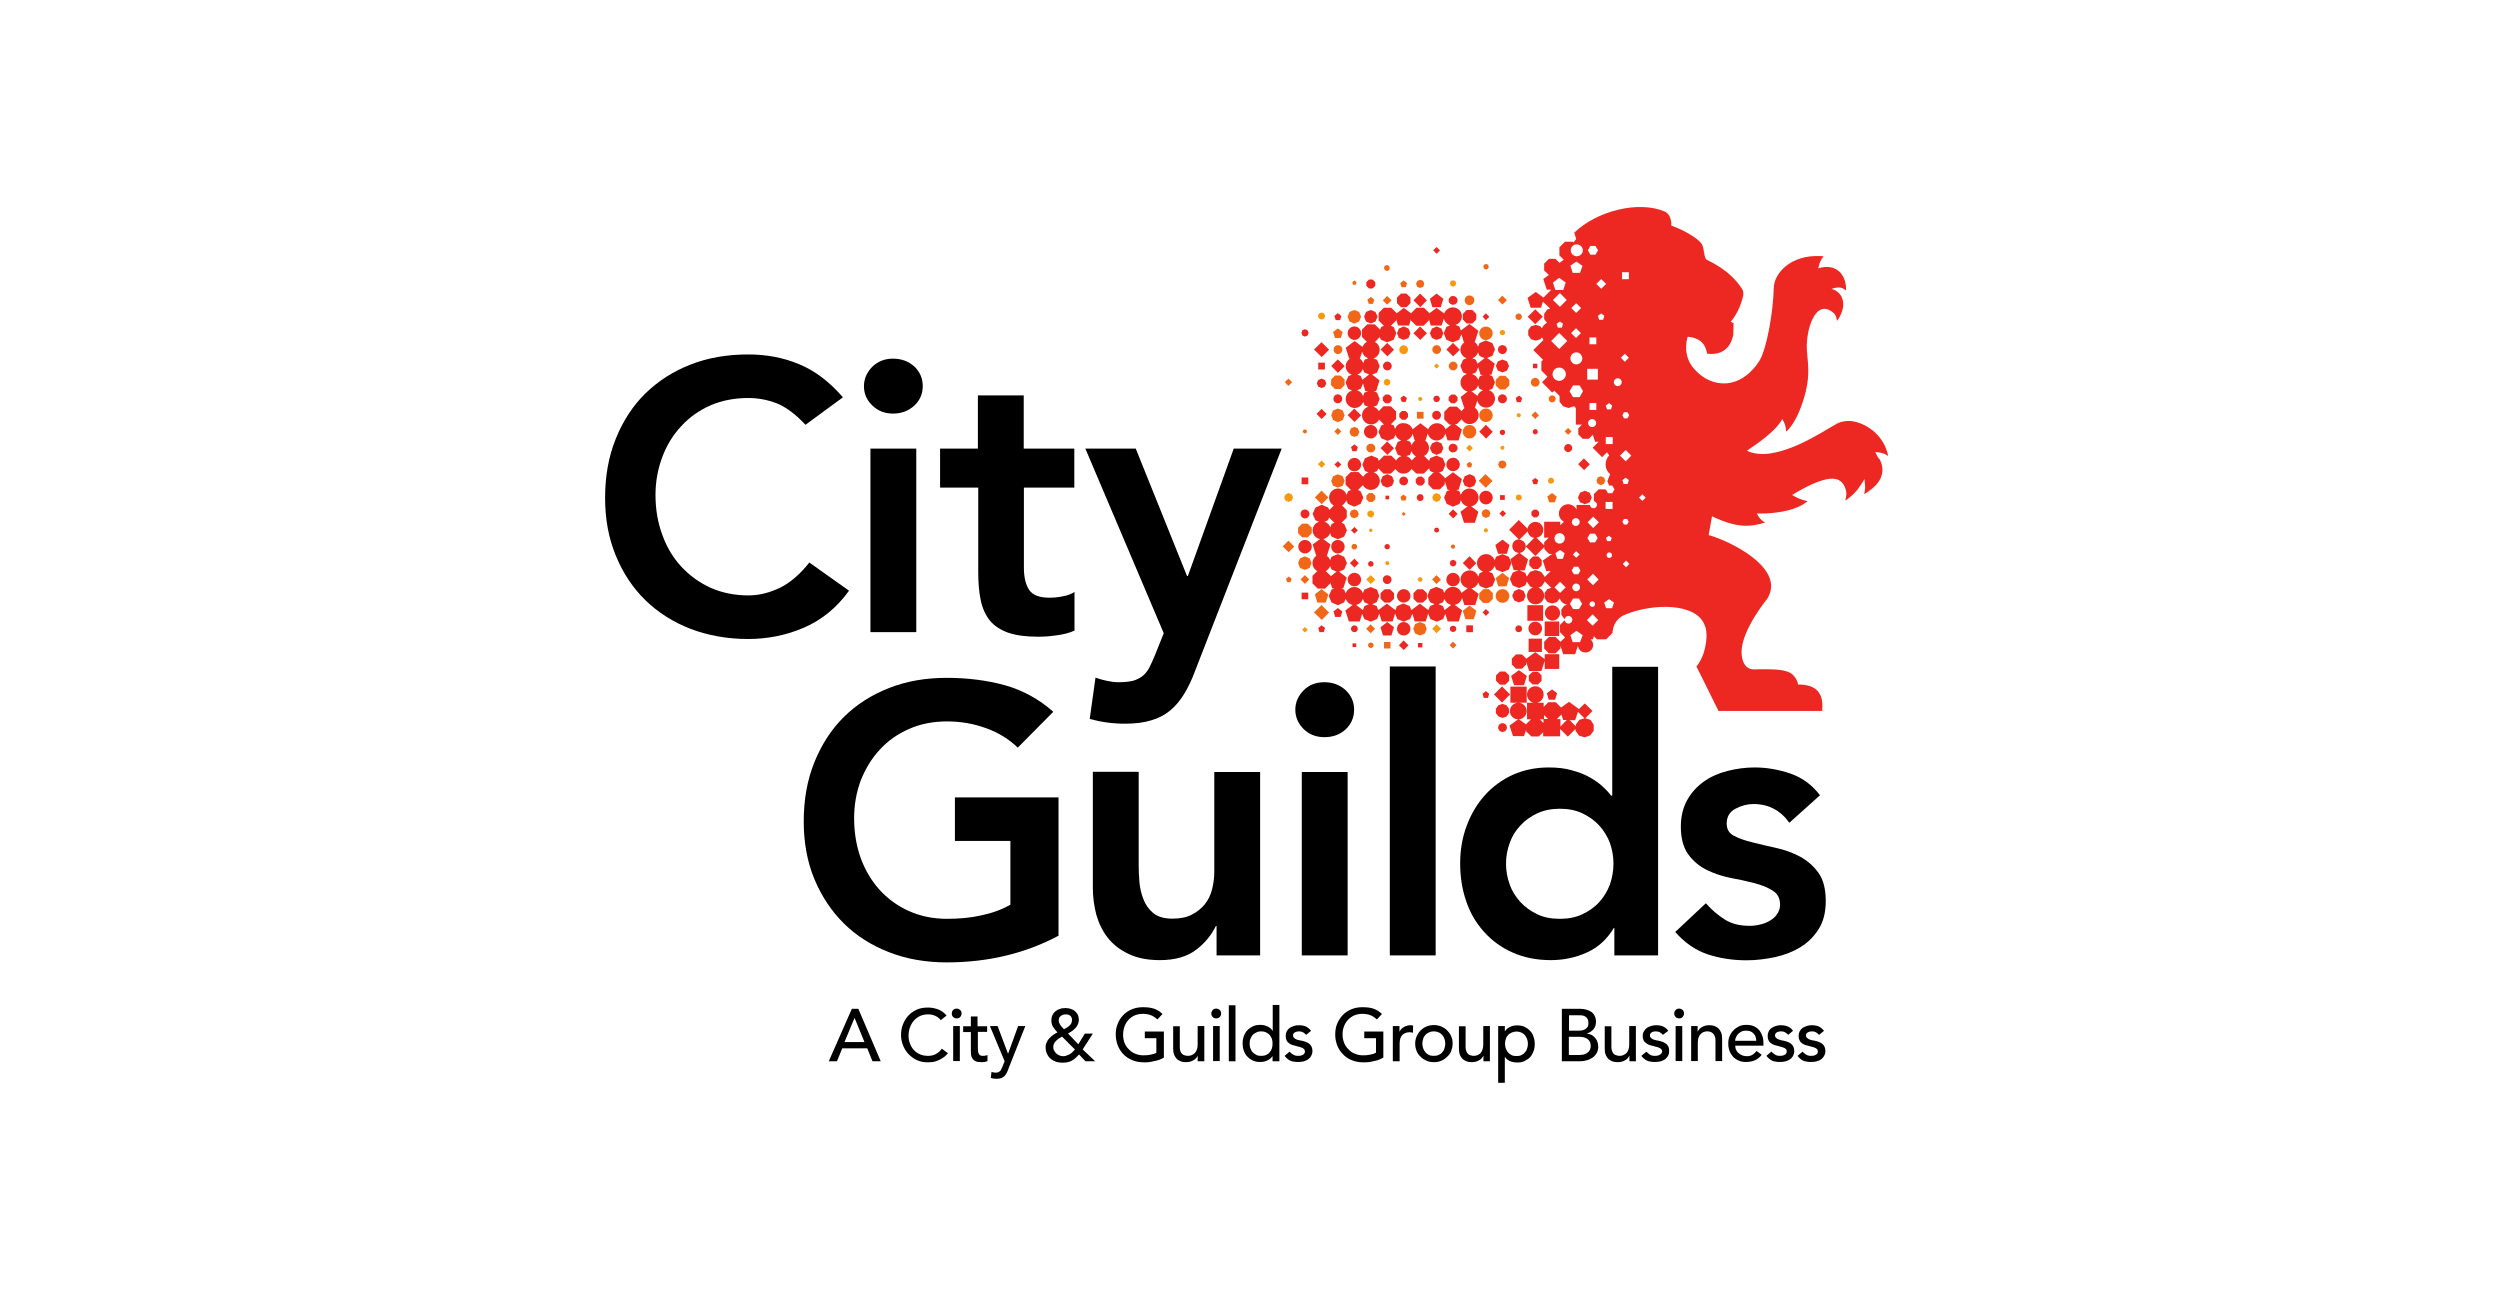 <svg xmlns="http://www.w3.org/2000/svg" width="157" height="81" viewBox="0 0 157 81" fill="none"><path d="M50.584 26.677C49.957 26.006 49.353 25.556 48.77 25.325C48.188 25.105 47.605 24.995 47.001 24.995C46.122 24.995 45.331 25.149 44.616 25.457C43.902 25.776 43.286 26.204 42.781 26.765C42.264 27.314 41.868 27.963 41.594 28.699C41.319 29.435 41.165 30.227 41.165 31.073C41.165 31.985 41.308 32.82 41.594 33.59C41.868 34.359 42.264 35.018 42.781 35.579C43.297 36.139 43.902 36.579 44.616 36.909C45.331 37.227 46.133 37.392 47.001 37.392C47.693 37.392 48.353 37.216 49.012 36.898C49.661 36.568 50.265 36.041 50.826 35.326L53.32 37.096C52.551 38.162 51.617 38.92 50.518 39.404C49.408 39.887 48.232 40.129 46.979 40.129C45.671 40.129 44.462 39.909 43.363 39.491C42.264 39.063 41.33 38.469 40.528 37.689C39.736 36.92 39.121 35.986 38.67 34.886C38.22 33.798 38 32.59 38 31.271C38 29.908 38.22 28.666 38.67 27.556C39.121 26.435 39.736 25.49 40.528 24.71C41.33 23.929 42.264 23.325 43.363 22.896C44.451 22.468 45.66 22.259 46.979 22.259C48.133 22.259 49.199 22.457 50.188 22.874C51.177 23.281 52.089 23.973 52.936 24.951L50.584 26.677Z" fill="black"></path><path d="M54.256 24.259C54.256 23.797 54.432 23.391 54.772 23.039C55.124 22.698 55.553 22.523 56.08 22.523C56.608 22.523 57.047 22.687 57.41 23.006C57.762 23.336 57.949 23.753 57.949 24.248C57.949 24.742 57.762 25.16 57.41 25.479C57.047 25.808 56.608 25.973 56.08 25.973C55.553 25.973 55.124 25.797 54.772 25.457C54.432 25.127 54.256 24.721 54.256 24.259ZM54.663 28.171H57.542V39.7H54.663V28.171Z" fill="black"></path><path d="M59.037 30.622V28.172H61.411V24.831H64.29V28.172H67.467V30.622H64.301V35.667C64.301 36.238 64.411 36.7 64.62 37.03C64.84 37.37 65.269 37.535 65.906 37.535C66.159 37.535 66.445 37.513 66.752 37.447C67.049 37.392 67.291 37.304 67.478 37.173V39.601C67.17 39.744 66.796 39.843 66.357 39.898C65.928 39.964 65.532 39.986 65.192 39.986C64.422 39.986 63.796 39.898 63.312 39.733C62.829 39.557 62.433 39.305 62.158 38.964C61.884 38.612 61.686 38.184 61.587 37.678C61.477 37.162 61.433 36.568 61.433 35.909V30.622H59.037Z" fill="black"></path><path d="M68.159 28.171H71.324L74.544 36.172H74.599L77.479 28.171H80.49L75.039 42.162C74.841 42.7 74.61 43.184 74.358 43.591C74.105 43.997 73.819 44.349 73.478 44.624C73.149 44.898 72.753 45.107 72.291 45.239C71.83 45.382 71.28 45.448 70.643 45.448C69.896 45.448 69.159 45.349 68.434 45.151L68.797 42.558C69.016 42.635 69.258 42.7 69.5 42.755C69.753 42.81 70.005 42.843 70.258 42.843C70.61 42.843 70.907 42.81 71.148 42.755C71.379 42.689 71.588 42.58 71.764 42.448C71.929 42.305 72.061 42.14 72.182 41.92C72.291 41.7 72.412 41.437 72.533 41.14L73.083 39.766L68.159 28.171Z" fill="black"></path><path d="M66.486 58.757C64.387 59.878 62.046 60.438 59.453 60.438C58.145 60.438 56.936 60.23 55.837 59.801C54.738 59.372 53.793 58.779 53.001 57.999C52.21 57.218 51.595 56.284 51.144 55.207C50.693 54.119 50.474 52.91 50.474 51.58C50.474 50.218 50.693 48.987 51.144 47.866C51.595 46.756 52.21 45.8 53.001 45.019C53.793 44.239 54.738 43.634 55.837 43.206C56.925 42.777 58.134 42.568 59.453 42.568C60.749 42.568 61.969 42.722 63.101 43.03C64.233 43.349 65.255 43.909 66.146 44.7L63.915 46.953C63.376 46.426 62.717 46.019 61.936 45.733C61.156 45.448 60.343 45.305 59.475 45.305C58.595 45.305 57.804 45.459 57.09 45.778C56.375 46.085 55.76 46.525 55.254 47.074C54.738 47.624 54.353 48.272 54.056 49.009C53.782 49.745 53.639 50.547 53.639 51.383C53.639 52.295 53.782 53.13 54.056 53.899C54.342 54.669 54.738 55.328 55.254 55.9C55.771 56.46 56.375 56.9 57.09 57.218C57.804 57.537 58.595 57.702 59.475 57.702C60.244 57.702 60.969 57.636 61.64 57.482C62.321 57.339 62.925 57.119 63.453 56.812V52.811H59.969V50.075H66.475V58.757H66.486Z" fill="black"></path><path d="M79.136 59.999H76.4V58.153H76.356C76.081 58.724 75.664 59.23 75.114 59.647C74.554 60.076 73.795 60.296 72.839 60.296C72.059 60.296 71.41 60.164 70.883 59.911C70.344 59.658 69.916 59.328 69.575 58.9C69.245 58.482 69.004 57.988 68.85 57.449C68.707 56.911 68.63 56.328 68.63 55.746V48.47H71.509V54.306C71.509 54.625 71.52 54.976 71.553 55.372C71.586 55.768 71.674 56.13 71.806 56.471C71.938 56.823 72.147 57.108 72.421 57.339C72.707 57.57 73.103 57.691 73.619 57.691C74.103 57.691 74.499 57.614 74.828 57.449C75.158 57.284 75.433 57.065 75.653 56.801C75.872 56.526 76.026 56.218 76.114 55.867C76.202 55.515 76.257 55.152 76.257 54.768V48.481H79.136V59.999Z" fill="black"></path><path d="M81.346 44.569C81.346 44.107 81.522 43.7 81.862 43.36C82.203 43.008 82.642 42.843 83.17 42.843C83.698 42.843 84.137 43.008 84.5 43.338C84.852 43.667 85.038 44.074 85.038 44.569C85.038 45.063 84.852 45.481 84.5 45.811C84.137 46.14 83.698 46.294 83.17 46.294C82.642 46.294 82.203 46.118 81.862 45.778C81.522 45.437 81.346 45.03 81.346 44.569ZM81.752 48.481H84.632V59.999H81.752V48.481Z" fill="black"></path><path d="M87.28 41.855H90.16V59.999H87.28V41.855Z" fill="black"></path><path d="M94.578 54.24C94.578 54.691 94.655 55.12 94.808 55.537C94.951 55.955 95.182 56.318 95.479 56.647C95.776 56.966 96.127 57.219 96.545 57.417C96.952 57.614 97.424 57.702 97.952 57.702C98.479 57.702 98.952 57.614 99.369 57.417C99.787 57.219 100.15 56.966 100.435 56.647C100.732 56.318 100.952 55.955 101.106 55.537C101.249 55.12 101.326 54.691 101.326 54.24C101.326 53.79 101.249 53.361 101.106 52.944C100.952 52.537 100.721 52.163 100.435 51.845C100.139 51.526 99.787 51.273 99.369 51.075C98.952 50.877 98.479 50.789 97.952 50.789C97.424 50.789 96.952 50.888 96.545 51.075C96.127 51.273 95.765 51.526 95.479 51.845C95.171 52.163 94.951 52.537 94.808 52.944C94.655 53.361 94.578 53.79 94.578 54.24ZM101.392 58.274H101.348C100.93 58.977 100.37 59.494 99.666 59.812C98.963 60.131 98.204 60.296 97.391 60.296C96.49 60.296 95.699 60.131 95.006 59.824C94.303 59.516 93.709 59.087 93.215 58.538C92.72 57.999 92.336 57.362 92.083 56.614C91.83 55.889 91.698 55.087 91.698 54.24C91.698 53.383 91.83 52.603 92.105 51.867C92.38 51.13 92.753 50.493 93.248 49.943C93.731 49.405 94.314 48.976 95.006 48.657C95.699 48.35 96.446 48.196 97.259 48.196C97.809 48.196 98.292 48.251 98.699 48.372C99.117 48.482 99.49 48.624 99.809 48.8C100.128 48.976 100.402 49.174 100.622 49.372C100.842 49.57 101.029 49.767 101.172 49.965H101.249V41.877H104.128V59.999H101.381V58.274H101.392Z" fill="black"></path><path d="M112.371 51.669C111.81 50.888 111.063 50.493 110.118 50.493C109.733 50.493 109.359 50.592 108.986 50.789C108.623 50.976 108.436 51.295 108.436 51.724C108.436 52.075 108.59 52.339 108.898 52.493C109.195 52.647 109.59 52.79 110.052 52.9C110.513 53.02 111.008 53.13 111.546 53.251C112.085 53.372 112.579 53.548 113.052 53.801C113.514 54.054 113.898 54.394 114.206 54.823C114.514 55.263 114.657 55.845 114.657 56.592C114.657 57.285 114.514 57.867 114.217 58.34C113.92 58.812 113.536 59.197 113.063 59.483C112.601 59.769 112.063 59.977 111.469 60.109C110.876 60.23 110.294 60.307 109.689 60.307C108.788 60.307 107.964 60.175 107.216 59.922C106.469 59.67 105.788 59.197 105.205 58.527L107.128 56.724C107.491 57.142 107.887 57.471 108.315 57.746C108.744 58.01 109.249 58.142 109.865 58.142C110.074 58.142 110.294 58.12 110.513 58.065C110.733 58.021 110.942 57.944 111.14 57.823C111.338 57.713 111.491 57.57 111.601 57.406C111.722 57.23 111.788 57.043 111.788 56.812C111.788 56.416 111.634 56.12 111.327 55.933C111.019 55.735 110.634 55.581 110.173 55.46C109.711 55.339 109.216 55.23 108.667 55.131C108.128 55.021 107.634 54.856 107.172 54.625C106.711 54.394 106.315 54.065 106.018 53.647C105.722 53.24 105.557 52.658 105.557 51.922C105.557 51.284 105.689 50.724 105.952 50.251C106.216 49.778 106.568 49.394 106.996 49.086C107.425 48.778 107.931 48.559 108.48 48.416C109.052 48.273 109.612 48.196 110.184 48.196C110.953 48.196 111.711 48.328 112.47 48.591C113.217 48.855 113.821 49.317 114.294 49.943L112.371 51.669Z" fill="black"></path><path d="M53.497 63.352H53.903L55.31 66.649H54.793L54.464 65.835H52.892L52.562 66.649H52.046L53.497 63.352ZM54.288 65.44L53.672 63.934H53.661L53.035 65.44H54.288Z" fill="black"></path><path d="M59.08 64.066C58.992 63.945 58.871 63.857 58.728 63.791C58.585 63.725 58.442 63.703 58.288 63.703C58.102 63.703 57.937 63.736 57.783 63.802C57.64 63.868 57.508 63.967 57.398 64.088C57.288 64.209 57.211 64.352 57.145 64.516C57.09 64.681 57.057 64.846 57.057 65.033C57.057 65.209 57.08 65.374 57.145 65.527C57.2 65.681 57.277 65.824 57.387 65.934C57.486 66.055 57.618 66.143 57.772 66.209C57.915 66.275 58.091 66.308 58.288 66.308C58.486 66.308 58.64 66.264 58.783 66.187C58.926 66.11 59.047 66 59.146 65.857L59.53 66.143C59.508 66.176 59.464 66.22 59.398 66.286C59.333 66.352 59.256 66.407 59.146 66.473C59.047 66.538 58.926 66.594 58.772 66.648C58.629 66.692 58.464 66.714 58.278 66.714C58.014 66.714 57.783 66.67 57.574 66.572C57.365 66.473 57.189 66.341 57.036 66.176C56.893 66.022 56.783 65.835 56.706 65.637C56.629 65.439 56.585 65.231 56.585 65.022C56.585 64.769 56.618 64.538 56.706 64.329C56.794 64.11 56.904 63.923 57.057 63.769C57.2 63.604 57.387 63.494 57.596 63.395C57.805 63.307 58.036 63.274 58.288 63.274C58.508 63.274 58.717 63.318 58.926 63.395C59.135 63.483 59.31 63.604 59.442 63.78L59.08 64.066Z" fill="black"></path><path d="M59.773 63.648C59.773 63.56 59.794 63.494 59.86 63.428C59.926 63.362 59.992 63.34 60.08 63.34C60.168 63.34 60.234 63.373 60.3 63.428C60.366 63.494 60.388 63.56 60.388 63.648C60.388 63.736 60.355 63.802 60.3 63.868C60.234 63.934 60.168 63.956 60.08 63.956C59.992 63.956 59.926 63.934 59.86 63.868C59.794 63.802 59.773 63.736 59.773 63.648ZM59.86 64.439H60.278V66.637H59.86V64.439Z" fill="black"></path><path d="M62.014 64.802H61.41V65.802C61.41 65.868 61.42 65.923 61.42 65.978C61.42 66.044 61.431 66.099 61.453 66.143C61.465 66.198 61.497 66.231 61.541 66.264C61.585 66.297 61.64 66.308 61.717 66.308C61.772 66.308 61.816 66.297 61.871 66.297C61.926 66.286 61.97 66.275 62.014 66.253V66.638C61.959 66.659 61.893 66.681 61.816 66.692C61.739 66.703 61.673 66.703 61.629 66.703C61.465 66.703 61.344 66.692 61.256 66.638C61.168 66.594 61.102 66.528 61.058 66.462C61.014 66.396 60.992 66.319 60.981 66.22C60.97 66.132 60.97 66.044 60.97 65.956V64.813H60.486V64.45H60.97V63.835H61.388V64.45H61.992V64.802H62.014Z" fill="black"></path><path d="M62.168 64.439H62.651L63.3 66.164H63.311L63.937 64.439H64.388L63.333 67.11C63.3 67.209 63.267 67.296 63.223 67.373C63.179 67.461 63.135 67.516 63.08 67.582C63.025 67.637 62.959 67.67 62.882 67.703C62.805 67.736 62.706 67.747 62.597 67.747C62.531 67.747 62.476 67.747 62.399 67.736C62.333 67.725 62.278 67.714 62.223 67.692L62.267 67.307C62.355 67.351 62.443 67.362 62.52 67.362C62.586 67.362 62.641 67.351 62.684 67.34C62.728 67.318 62.761 67.296 62.805 67.263C62.838 67.231 62.86 67.198 62.882 67.142C62.904 67.099 62.926 67.055 62.948 67L63.091 66.648L62.168 64.439Z" fill="black"></path><path d="M68.773 66.648H68.169L67.762 66.219C67.619 66.384 67.477 66.516 67.323 66.604C67.169 66.692 66.971 66.736 66.751 66.736C66.564 66.736 66.399 66.714 66.267 66.659C66.125 66.604 66.015 66.527 65.927 66.439C65.839 66.351 65.773 66.242 65.729 66.132C65.685 66.022 65.663 65.912 65.663 65.78C65.663 65.659 65.674 65.56 65.729 65.472C65.762 65.373 65.817 65.285 65.894 65.208C65.96 65.132 66.037 65.066 66.125 65C66.213 64.934 66.323 64.879 66.41 64.835C66.311 64.725 66.213 64.615 66.136 64.494C66.059 64.373 66.026 64.241 66.026 64.076C66.026 63.956 66.048 63.846 66.092 63.747C66.136 63.659 66.202 63.571 66.29 63.505C66.367 63.439 66.465 63.384 66.564 63.362C66.663 63.318 66.784 63.307 66.894 63.307C67.015 63.307 67.114 63.318 67.224 63.351C67.334 63.384 67.421 63.428 67.498 63.494C67.575 63.56 67.641 63.637 67.685 63.725C67.729 63.813 67.751 63.923 67.751 64.055C67.751 64.153 67.729 64.252 67.685 64.34C67.641 64.428 67.597 64.505 67.531 64.571C67.466 64.637 67.388 64.703 67.312 64.758C67.235 64.813 67.147 64.857 67.07 64.901L67.718 65.582L68.125 64.912H68.63L67.993 65.901L68.773 66.648ZM66.696 65.099C66.63 65.142 66.564 65.175 66.498 65.219C66.432 65.263 66.377 65.307 66.323 65.362C66.267 65.417 66.224 65.483 66.191 65.538C66.158 65.604 66.147 65.681 66.147 65.758C66.147 65.846 66.158 65.912 66.202 65.978C66.235 66.044 66.278 66.11 66.344 66.165C66.399 66.219 66.465 66.252 66.542 66.285C66.608 66.318 66.685 66.329 66.773 66.329C66.85 66.329 66.927 66.318 66.993 66.285C67.059 66.263 67.125 66.231 67.191 66.198C67.257 66.154 67.312 66.11 67.367 66.055C67.41 66.011 67.454 65.956 67.509 65.912L66.696 65.099ZM67.323 64.043C67.323 63.934 67.279 63.846 67.213 63.791C67.136 63.725 67.037 63.703 66.927 63.703C66.806 63.703 66.707 63.736 66.619 63.802C66.531 63.868 66.487 63.956 66.487 64.076C66.487 64.142 66.498 64.186 66.52 64.241C66.542 64.285 66.564 64.329 66.597 64.384C66.63 64.428 66.663 64.472 66.707 64.516C66.74 64.56 66.773 64.593 66.817 64.637C66.872 64.604 66.938 64.571 66.993 64.538C67.048 64.494 67.114 64.461 67.158 64.417C67.202 64.373 67.246 64.318 67.279 64.263C67.301 64.175 67.323 64.12 67.323 64.043Z" fill="black"></path><path d="M73.092 64.802V66.418C73.015 66.462 72.916 66.505 72.817 66.549C72.707 66.594 72.608 66.615 72.487 66.637C72.377 66.67 72.267 66.681 72.157 66.703C72.048 66.714 71.938 66.714 71.839 66.714C71.564 66.714 71.311 66.67 71.091 66.572C70.872 66.484 70.685 66.352 70.531 66.187C70.388 66.033 70.267 65.846 70.19 65.637C70.113 65.428 70.069 65.209 70.069 64.978C70.069 64.725 70.102 64.505 70.19 64.296C70.278 64.077 70.388 63.901 70.542 63.747C70.685 63.593 70.872 63.472 71.08 63.384C71.289 63.296 71.52 63.252 71.773 63.252C72.07 63.252 72.322 63.285 72.52 63.362C72.718 63.439 72.872 63.549 73.004 63.681L72.685 64.022C72.542 63.89 72.399 63.802 72.256 63.747C72.103 63.692 71.949 63.67 71.773 63.67C71.586 63.67 71.421 63.703 71.256 63.769C71.102 63.835 70.981 63.934 70.872 64.044C70.762 64.165 70.674 64.308 70.619 64.461C70.564 64.626 70.531 64.791 70.531 64.978C70.531 65.165 70.564 65.33 70.619 65.494C70.685 65.648 70.773 65.791 70.894 65.901C71.014 66.022 71.146 66.121 71.3 66.176C71.454 66.242 71.63 66.275 71.817 66.275C71.971 66.275 72.124 66.264 72.267 66.231C72.41 66.209 72.531 66.165 72.619 66.11V65.198H71.894V64.78H73.092V64.802Z" fill="black"></path><path d="M75.631 66.648H75.213V66.307H75.202C75.159 66.428 75.06 66.527 74.928 66.593C74.796 66.67 74.653 66.703 74.477 66.703C74.367 66.703 74.268 66.692 74.169 66.659C74.081 66.626 73.993 66.571 73.917 66.516C73.851 66.45 73.796 66.362 73.741 66.252C73.697 66.142 73.675 66.022 73.675 65.868V64.45H74.092V65.747C74.092 65.846 74.103 65.934 74.125 66.011C74.158 66.076 74.191 66.142 74.235 66.186C74.279 66.23 74.334 66.263 74.4 66.274C74.466 66.296 74.521 66.307 74.587 66.307C74.675 66.307 74.763 66.296 74.84 66.263C74.906 66.23 74.983 66.186 75.038 66.132C75.093 66.066 75.136 65.989 75.169 65.901C75.202 65.813 75.213 65.703 75.213 65.571V64.439H75.631V66.648Z" fill="black"></path><path d="M76.071 63.648C76.071 63.56 76.104 63.494 76.159 63.428C76.214 63.362 76.291 63.34 76.379 63.34C76.467 63.34 76.533 63.373 76.599 63.428C76.665 63.494 76.687 63.56 76.687 63.648C76.687 63.736 76.665 63.802 76.599 63.868C76.533 63.934 76.467 63.956 76.379 63.956C76.291 63.956 76.225 63.934 76.159 63.868C76.093 63.802 76.071 63.736 76.071 63.648ZM76.181 64.439H76.599V66.637H76.181V64.439Z" fill="black"></path><path d="M77.17 63.131H77.588V66.648H77.17V63.131Z" fill="black"></path><path d="M80.334 66.648H79.916V66.329H79.905C79.829 66.45 79.719 66.538 79.576 66.604C79.433 66.67 79.29 66.692 79.147 66.692C78.971 66.692 78.817 66.67 78.686 66.604C78.543 66.538 78.433 66.461 78.334 66.352C78.235 66.253 78.158 66.132 78.114 65.989C78.059 65.846 78.037 65.692 78.037 65.527C78.037 65.362 78.059 65.209 78.114 65.066C78.169 64.923 78.235 64.802 78.334 64.703C78.433 64.593 78.554 64.516 78.686 64.45C78.817 64.384 78.971 64.362 79.147 64.362C79.312 64.362 79.455 64.395 79.598 64.461C79.741 64.527 79.85 64.615 79.916 64.736H79.927V63.109H80.345V66.648H80.334ZM79.202 66.308C79.312 66.308 79.411 66.296 79.51 66.253C79.598 66.209 79.675 66.165 79.73 66.088C79.796 66.022 79.84 65.945 79.873 65.846C79.905 65.758 79.916 65.648 79.916 65.538C79.916 65.428 79.905 65.318 79.873 65.231C79.829 65.143 79.784 65.055 79.73 64.989C79.664 64.923 79.587 64.868 79.51 64.835C79.422 64.791 79.312 64.769 79.202 64.769C79.081 64.769 78.982 64.791 78.905 64.835C78.817 64.879 78.73 64.923 78.674 64.989C78.609 65.055 78.565 65.132 78.532 65.231C78.488 65.318 78.477 65.428 78.477 65.538C78.477 65.648 78.488 65.758 78.532 65.846C78.565 65.934 78.609 66.022 78.674 66.088C78.74 66.154 78.817 66.209 78.905 66.253C78.982 66.296 79.081 66.308 79.202 66.308Z" fill="black"></path><path d="M82.027 64.989C81.972 64.923 81.906 64.879 81.84 64.835C81.774 64.791 81.675 64.769 81.576 64.769C81.477 64.769 81.389 64.791 81.312 64.835C81.246 64.879 81.202 64.934 81.202 65.022C81.202 65.088 81.224 65.143 81.268 65.176C81.312 65.219 81.356 65.252 81.411 65.275C81.477 65.296 81.532 65.318 81.598 65.329C81.664 65.34 81.719 65.351 81.774 65.362C81.862 65.384 81.95 65.406 82.027 65.439C82.115 65.472 82.169 65.516 82.235 65.56C82.29 65.604 82.334 65.67 82.367 65.736C82.4 65.813 82.422 65.901 82.422 66C82.422 66.121 82.389 66.231 82.334 66.319C82.29 66.406 82.213 66.483 82.136 66.538C82.049 66.593 81.961 66.626 81.851 66.659C81.741 66.681 81.631 66.692 81.521 66.692C81.345 66.692 81.18 66.67 81.037 66.615C80.895 66.549 80.785 66.45 80.675 66.308L80.983 66.044C81.049 66.11 81.125 66.176 81.213 66.231C81.301 66.286 81.4 66.308 81.51 66.308C81.565 66.308 81.62 66.297 81.675 66.297C81.73 66.286 81.774 66.264 81.818 66.242C81.862 66.22 81.884 66.198 81.917 66.154C81.939 66.11 81.95 66.077 81.95 66.033C81.95 65.967 81.928 65.912 81.884 65.879C81.851 65.835 81.796 65.813 81.741 65.791C81.686 65.769 81.631 65.747 81.565 65.736C81.499 65.725 81.455 65.703 81.411 65.692C81.323 65.67 81.235 65.648 81.158 65.626C81.07 65.593 81.004 65.56 80.939 65.505C80.873 65.461 80.829 65.406 80.796 65.329C80.763 65.263 80.741 65.176 80.741 65.066C80.741 64.945 80.763 64.857 80.807 64.769C80.851 64.681 80.917 64.604 80.993 64.549C81.081 64.494 81.169 64.461 81.268 64.428C81.367 64.395 81.466 64.384 81.576 64.384C81.719 64.384 81.862 64.406 82.005 64.461C82.136 64.527 82.246 64.615 82.334 64.736L82.027 64.989Z" fill="black"></path><path d="M86.874 64.802V66.418C86.797 66.462 86.698 66.505 86.599 66.549C86.5 66.594 86.39 66.615 86.28 66.637C86.171 66.67 86.061 66.681 85.951 66.703C85.83 66.714 85.731 66.714 85.621 66.714C85.346 66.714 85.094 66.67 84.874 66.572C84.654 66.484 84.467 66.352 84.324 66.187C84.17 66.033 84.049 65.846 83.972 65.637C83.895 65.428 83.852 65.209 83.852 64.978C83.852 64.725 83.885 64.505 83.972 64.296C84.06 64.077 84.181 63.901 84.324 63.747C84.467 63.593 84.654 63.472 84.863 63.384C85.072 63.296 85.302 63.252 85.555 63.252C85.863 63.252 86.115 63.285 86.302 63.362C86.5 63.439 86.654 63.549 86.786 63.681L86.467 64.022C86.324 63.89 86.192 63.802 86.039 63.747C85.896 63.692 85.731 63.67 85.555 63.67C85.368 63.67 85.203 63.703 85.038 63.769C84.896 63.835 84.764 63.934 84.654 64.044C84.544 64.165 84.456 64.308 84.401 64.461C84.335 64.626 84.313 64.791 84.313 64.978C84.313 65.165 84.346 65.33 84.412 65.494C84.478 65.648 84.566 65.791 84.687 65.901C84.797 66.022 84.94 66.121 85.094 66.176C85.247 66.242 85.423 66.275 85.599 66.275C85.764 66.275 85.907 66.264 86.05 66.231C86.192 66.209 86.313 66.165 86.412 66.11V65.198H85.676V64.78H86.874V64.802Z" fill="black"></path><path d="M87.469 64.439H87.886V64.78H87.897C87.93 64.714 87.963 64.659 88.007 64.615C88.051 64.571 88.106 64.527 88.172 64.494C88.227 64.461 88.293 64.428 88.359 64.417C88.425 64.395 88.491 64.384 88.557 64.384C88.623 64.384 88.689 64.395 88.744 64.406L88.733 64.857C88.7 64.846 88.667 64.846 88.634 64.835C88.59 64.835 88.568 64.824 88.535 64.824C88.326 64.824 88.172 64.89 88.062 65C87.952 65.121 87.897 65.296 87.897 65.538V66.648H87.469V64.439Z" fill="black"></path><path d="M88.873 65.538C88.873 65.373 88.906 65.23 88.961 65.087C89.027 64.945 89.104 64.824 89.214 64.714C89.313 64.615 89.433 64.527 89.587 64.461C89.73 64.406 89.884 64.373 90.049 64.373C90.214 64.373 90.368 64.406 90.511 64.461C90.653 64.527 90.785 64.604 90.884 64.714C90.994 64.824 91.082 64.945 91.137 65.087C91.203 65.23 91.225 65.373 91.225 65.538C91.225 65.703 91.192 65.846 91.137 66C91.082 66.142 90.994 66.263 90.884 66.362C90.785 66.461 90.665 66.549 90.511 66.615C90.368 66.681 90.214 66.703 90.049 66.703C89.884 66.703 89.73 66.681 89.587 66.615C89.445 66.549 89.313 66.472 89.214 66.362C89.104 66.263 89.016 66.142 88.961 66C88.906 65.857 88.873 65.703 88.873 65.538ZM89.324 65.538C89.324 65.648 89.346 65.758 89.379 65.846C89.412 65.934 89.466 66.022 89.522 66.088C89.587 66.153 89.653 66.208 89.741 66.252C89.829 66.296 89.939 66.307 90.038 66.307C90.148 66.307 90.247 66.296 90.346 66.252C90.434 66.208 90.511 66.165 90.566 66.088C90.632 66.022 90.686 65.945 90.708 65.846C90.741 65.758 90.763 65.648 90.763 65.538C90.763 65.428 90.741 65.318 90.708 65.23C90.675 65.142 90.621 65.054 90.566 64.989C90.5 64.923 90.434 64.868 90.346 64.835C90.258 64.791 90.148 64.769 90.038 64.769C89.928 64.769 89.829 64.791 89.741 64.835C89.653 64.879 89.576 64.923 89.522 64.989C89.456 65.054 89.401 65.131 89.379 65.23C89.346 65.329 89.324 65.439 89.324 65.538Z" fill="black"></path><path d="M93.577 66.648H93.16V66.307H93.149C93.094 66.428 93.006 66.527 92.874 66.593C92.742 66.67 92.599 66.703 92.423 66.703C92.314 66.703 92.204 66.692 92.116 66.659C92.028 66.626 91.94 66.571 91.863 66.516C91.797 66.45 91.731 66.362 91.687 66.252C91.643 66.142 91.621 66.022 91.621 65.868V64.45H92.039V65.747C92.039 65.846 92.05 65.934 92.083 66.011C92.105 66.076 92.149 66.142 92.193 66.186C92.237 66.23 92.291 66.263 92.357 66.274C92.423 66.296 92.478 66.307 92.544 66.307C92.632 66.307 92.72 66.296 92.786 66.263C92.863 66.23 92.929 66.186 92.984 66.132C93.039 66.066 93.072 65.989 93.105 65.901C93.138 65.813 93.149 65.703 93.149 65.571V64.439H93.566V66.648H93.577Z" fill="black"></path><path d="M94.085 64.439H94.503V64.758H94.514C94.591 64.637 94.7 64.549 94.843 64.483C94.986 64.418 95.118 64.395 95.272 64.395C95.448 64.395 95.602 64.418 95.734 64.483C95.876 64.549 95.986 64.626 96.085 64.736C96.184 64.835 96.261 64.956 96.305 65.11C96.36 65.253 96.382 65.396 96.382 65.561C96.382 65.725 96.36 65.879 96.305 66.022C96.25 66.165 96.184 66.286 96.085 66.396C95.986 66.495 95.865 66.572 95.734 66.638C95.602 66.704 95.448 66.725 95.272 66.725C95.107 66.725 94.964 66.692 94.821 66.638C94.678 66.572 94.569 66.473 94.503 66.363V68H94.085V64.439ZM95.239 64.78C95.129 64.78 95.03 64.802 94.931 64.846C94.843 64.89 94.766 64.934 94.711 65C94.645 65.066 94.591 65.143 94.569 65.242C94.536 65.33 94.514 65.44 94.514 65.549C94.514 65.659 94.536 65.769 94.569 65.857C94.602 65.945 94.656 66.033 94.711 66.099C94.777 66.165 94.843 66.22 94.931 66.264C95.019 66.308 95.129 66.319 95.239 66.319C95.349 66.319 95.448 66.308 95.536 66.264C95.624 66.22 95.701 66.176 95.755 66.099C95.821 66.033 95.876 65.956 95.898 65.857C95.931 65.769 95.953 65.659 95.953 65.549C95.953 65.44 95.931 65.33 95.898 65.242C95.865 65.154 95.81 65.066 95.755 65C95.689 64.934 95.624 64.879 95.536 64.846C95.448 64.802 95.338 64.78 95.239 64.78Z" fill="black"></path><path d="M98.095 63.352H99.227C99.37 63.352 99.502 63.373 99.623 63.407C99.743 63.44 99.853 63.494 99.941 63.549C100.029 63.615 100.106 63.703 100.15 63.813C100.205 63.912 100.227 64.033 100.227 64.176C100.227 64.363 100.172 64.516 100.073 64.637C99.963 64.758 99.831 64.846 99.667 64.901V64.912C99.766 64.923 99.864 64.956 99.941 64.989C100.029 65.033 100.106 65.099 100.161 65.165C100.227 65.242 100.282 65.319 100.315 65.418C100.348 65.506 100.37 65.615 100.37 65.725C100.37 65.868 100.337 66 100.282 66.121C100.216 66.231 100.139 66.33 100.029 66.407C99.919 66.484 99.809 66.539 99.667 66.583C99.524 66.627 99.37 66.649 99.205 66.649H98.084V63.352H98.095ZM98.535 64.725H99.15C99.238 64.725 99.315 64.714 99.381 64.703C99.458 64.681 99.524 64.659 99.579 64.615C99.634 64.572 99.667 64.528 99.71 64.473C99.743 64.407 99.754 64.33 99.754 64.242C99.754 64.11 99.722 64 99.634 63.901C99.546 63.813 99.414 63.758 99.238 63.758H98.535V64.725ZM98.535 66.253H99.194C99.26 66.253 99.337 66.242 99.414 66.231C99.491 66.22 99.568 66.187 99.645 66.143C99.71 66.099 99.776 66.055 99.82 65.967C99.864 65.901 99.897 65.802 99.897 65.692C99.897 65.495 99.831 65.352 99.7 65.253C99.579 65.165 99.403 65.11 99.183 65.11H98.524V66.253H98.535Z" fill="black"></path><path d="M102.745 66.648H102.327V66.307H102.316C102.261 66.428 102.173 66.527 102.041 66.593C101.909 66.67 101.755 66.703 101.58 66.703C101.47 66.703 101.371 66.692 101.272 66.659C101.173 66.626 101.096 66.571 101.019 66.516C100.953 66.45 100.887 66.362 100.843 66.252C100.799 66.142 100.777 66.022 100.777 65.868V64.45H101.195V65.747C101.195 65.846 101.206 65.934 101.239 66.011C101.261 66.076 101.305 66.142 101.349 66.186C101.393 66.23 101.448 66.263 101.514 66.274C101.58 66.296 101.635 66.307 101.701 66.307C101.788 66.307 101.876 66.296 101.942 66.263C102.019 66.23 102.085 66.186 102.14 66.132C102.206 66.066 102.239 65.989 102.272 65.901C102.305 65.813 102.316 65.703 102.316 65.571V64.439H102.734V66.648H102.745Z" fill="black"></path><path d="M104.426 64.989C104.382 64.923 104.316 64.879 104.25 64.835C104.173 64.791 104.085 64.769 103.975 64.769C103.877 64.769 103.789 64.791 103.723 64.835C103.657 64.879 103.613 64.934 103.613 65.022C103.613 65.088 103.635 65.143 103.679 65.176C103.723 65.219 103.767 65.252 103.822 65.275C103.887 65.296 103.942 65.318 104.008 65.329C104.074 65.34 104.129 65.351 104.184 65.362C104.272 65.384 104.36 65.406 104.437 65.439C104.514 65.472 104.58 65.516 104.646 65.56C104.701 65.604 104.745 65.67 104.778 65.736C104.811 65.813 104.822 65.901 104.822 66C104.822 66.121 104.8 66.231 104.745 66.319C104.69 66.406 104.624 66.483 104.547 66.538C104.459 66.593 104.371 66.626 104.261 66.659C104.151 66.681 104.041 66.692 103.931 66.692C103.745 66.692 103.591 66.67 103.448 66.615C103.305 66.549 103.184 66.45 103.074 66.308L103.393 66.044C103.459 66.11 103.536 66.176 103.613 66.231C103.701 66.286 103.8 66.308 103.92 66.308C103.975 66.308 104.03 66.297 104.085 66.297C104.14 66.286 104.184 66.264 104.228 66.242C104.272 66.22 104.305 66.198 104.338 66.154C104.36 66.11 104.382 66.077 104.382 66.033C104.382 65.967 104.36 65.912 104.316 65.879C104.272 65.835 104.228 65.813 104.173 65.791C104.118 65.769 104.063 65.747 103.997 65.736C103.931 65.725 103.877 65.703 103.833 65.692C103.745 65.67 103.657 65.648 103.58 65.626C103.503 65.593 103.437 65.56 103.371 65.505C103.305 65.461 103.25 65.406 103.217 65.329C103.184 65.263 103.162 65.176 103.162 65.066C103.162 64.945 103.184 64.857 103.239 64.769C103.283 64.681 103.349 64.604 103.426 64.549C103.503 64.494 103.602 64.461 103.701 64.428C103.8 64.395 103.898 64.384 104.008 64.384C104.151 64.384 104.305 64.406 104.437 64.461C104.58 64.527 104.69 64.615 104.767 64.736L104.426 64.989Z" fill="black"></path><path d="M105.141 63.648C105.141 63.56 105.174 63.494 105.229 63.428C105.294 63.362 105.371 63.34 105.448 63.34C105.536 63.34 105.602 63.373 105.668 63.428C105.734 63.494 105.756 63.56 105.756 63.648C105.756 63.736 105.723 63.801 105.668 63.867C105.602 63.933 105.536 63.955 105.448 63.955C105.371 63.955 105.294 63.933 105.229 63.867C105.174 63.801 105.141 63.736 105.141 63.648ZM105.229 64.439H105.646V66.637H105.229V64.439Z" fill="black"></path><path d="M106.193 64.439H106.611V64.78H106.622C106.677 64.659 106.765 64.56 106.897 64.494C107.029 64.417 107.171 64.384 107.347 64.384C107.457 64.384 107.556 64.395 107.655 64.428C107.743 64.461 107.831 64.516 107.908 64.571C107.974 64.637 108.04 64.736 108.084 64.835C108.128 64.945 108.15 65.066 108.15 65.219V66.637H107.732V65.34C107.732 65.242 107.721 65.154 107.688 65.077C107.666 65.011 107.622 64.945 107.578 64.901C107.534 64.857 107.479 64.824 107.413 64.802C107.347 64.78 107.292 64.769 107.226 64.769C107.139 64.769 107.051 64.78 106.985 64.813C106.908 64.846 106.842 64.89 106.787 64.956C106.732 65.011 106.699 65.088 106.666 65.176C106.633 65.263 106.622 65.373 106.622 65.505V66.637H106.204V64.439H106.193Z" fill="black"></path><path d="M108.975 65.692C108.975 65.78 108.997 65.879 109.041 65.956C109.074 66.033 109.129 66.099 109.206 66.154C109.271 66.209 109.348 66.253 109.436 66.286C109.524 66.319 109.623 66.329 109.711 66.329C109.843 66.329 109.964 66.297 110.052 66.242C110.151 66.176 110.239 66.099 110.316 66L110.634 66.242C110.403 66.549 110.074 66.692 109.656 66.692C109.48 66.692 109.326 66.67 109.184 66.604C109.041 66.538 108.931 66.461 108.832 66.362C108.744 66.253 108.656 66.132 108.612 65.989C108.557 65.846 108.535 65.692 108.535 65.527C108.535 65.362 108.557 65.209 108.623 65.066C108.678 64.923 108.766 64.802 108.865 64.703C108.964 64.593 109.085 64.516 109.217 64.45C109.359 64.384 109.513 64.362 109.678 64.362C109.876 64.362 110.041 64.395 110.173 64.461C110.305 64.527 110.414 64.615 110.502 64.725C110.59 64.846 110.645 64.967 110.689 65.099C110.733 65.242 110.744 65.373 110.744 65.527V65.67H108.975V65.692ZM110.294 65.362C110.283 65.275 110.283 65.187 110.25 65.11C110.228 65.033 110.184 64.967 110.129 64.912C110.074 64.846 110.008 64.802 109.931 64.769C109.854 64.736 109.755 64.725 109.656 64.725C109.546 64.725 109.458 64.736 109.37 64.78C109.282 64.824 109.217 64.868 109.151 64.934C109.096 65 109.052 65.066 109.019 65.143C108.986 65.209 108.964 65.285 108.964 65.362H110.294Z" fill="black"></path><path d="M112.294 64.988C112.25 64.922 112.185 64.878 112.108 64.834C112.042 64.79 111.943 64.768 111.844 64.768C111.745 64.768 111.657 64.79 111.58 64.834C111.514 64.878 111.47 64.933 111.47 65.021C111.47 65.087 111.492 65.142 111.536 65.175C111.58 65.219 111.624 65.252 111.69 65.274C111.745 65.296 111.811 65.318 111.866 65.329C111.932 65.34 111.987 65.351 112.042 65.362C112.13 65.384 112.217 65.406 112.294 65.439C112.371 65.472 112.437 65.516 112.492 65.56C112.547 65.604 112.591 65.67 112.624 65.736C112.657 65.812 112.679 65.9 112.679 65.999C112.679 66.12 112.646 66.23 112.602 66.318C112.547 66.406 112.481 66.483 112.393 66.538C112.305 66.593 112.217 66.626 112.108 66.659C111.998 66.681 111.888 66.692 111.778 66.692C111.602 66.692 111.437 66.67 111.294 66.615C111.162 66.549 111.042 66.45 110.932 66.307L111.239 66.043C111.305 66.109 111.382 66.175 111.47 66.23C111.558 66.285 111.657 66.307 111.767 66.307C111.822 66.307 111.877 66.296 111.932 66.296C111.987 66.285 112.031 66.263 112.075 66.241C112.119 66.219 112.152 66.197 112.174 66.153C112.196 66.109 112.207 66.076 112.207 66.032C112.207 65.966 112.196 65.911 112.152 65.879C112.108 65.835 112.064 65.812 112.009 65.79C111.954 65.769 111.888 65.747 111.833 65.736C111.778 65.725 111.723 65.703 111.679 65.692C111.591 65.67 111.503 65.648 111.426 65.626C111.338 65.593 111.272 65.56 111.206 65.505C111.14 65.461 111.096 65.406 111.064 65.329C111.031 65.263 111.009 65.175 111.009 65.065C111.009 64.944 111.031 64.856 111.075 64.768C111.118 64.68 111.184 64.604 111.272 64.549C111.349 64.494 111.437 64.461 111.536 64.428C111.635 64.395 111.734 64.384 111.844 64.384C111.987 64.384 112.13 64.406 112.272 64.461C112.415 64.527 112.525 64.615 112.602 64.736L112.294 64.988Z" fill="black"></path><path d="M114.239 64.989C114.185 64.923 114.119 64.879 114.053 64.835C113.987 64.791 113.888 64.769 113.789 64.769C113.69 64.769 113.602 64.791 113.525 64.835C113.459 64.879 113.415 64.934 113.415 65.022C113.415 65.088 113.437 65.143 113.481 65.176C113.525 65.219 113.569 65.252 113.624 65.275C113.69 65.296 113.745 65.318 113.811 65.329C113.877 65.34 113.932 65.351 113.987 65.362C114.075 65.384 114.163 65.406 114.239 65.439C114.327 65.472 114.382 65.516 114.448 65.56C114.503 65.604 114.547 65.67 114.58 65.736C114.613 65.813 114.635 65.901 114.635 66C114.635 66.121 114.602 66.231 114.547 66.319C114.503 66.406 114.426 66.483 114.349 66.538C114.261 66.593 114.174 66.626 114.064 66.659C113.954 66.681 113.844 66.692 113.734 66.692C113.558 66.692 113.393 66.67 113.25 66.615C113.107 66.549 112.998 66.45 112.888 66.308L113.195 66.044C113.261 66.11 113.338 66.176 113.426 66.231C113.514 66.286 113.613 66.308 113.723 66.308C113.778 66.308 113.833 66.297 113.888 66.297C113.943 66.286 113.987 66.264 114.031 66.242C114.075 66.22 114.097 66.198 114.13 66.154C114.152 66.11 114.163 66.077 114.163 66.033C114.163 65.967 114.141 65.912 114.097 65.879C114.064 65.835 114.009 65.813 113.954 65.791C113.899 65.769 113.844 65.747 113.778 65.736C113.712 65.725 113.668 65.703 113.624 65.692C113.536 65.67 113.448 65.648 113.371 65.626C113.283 65.593 113.217 65.56 113.151 65.505C113.086 65.461 113.042 65.406 113.009 65.329C112.976 65.263 112.954 65.176 112.954 65.066C112.954 64.945 112.976 64.857 113.02 64.769C113.064 64.681 113.129 64.604 113.206 64.549C113.294 64.494 113.382 64.461 113.481 64.428C113.58 64.395 113.679 64.384 113.789 64.384C113.932 64.384 114.075 64.406 114.218 64.461C114.349 64.527 114.459 64.615 114.547 64.736L114.239 64.989Z" fill="black"></path><path d="M88.456 21.226L88.577 20.929L88.456 20.632L88.148 20.5L87.851 20.632L87.731 20.929L87.851 21.226L88.148 21.347L88.456 21.226Z" fill="#ED2722"></path><path d="M90.215 25.259L90.368 25.204L90.434 25.05L90.368 24.896L90.215 24.841L90.072 24.896L90.006 25.05L90.072 25.204L90.215 25.259Z" fill="#ED2722"></path><path d="M86.698 21.951L87.127 22.38L87.544 21.962L87.116 21.534L86.698 21.951Z" fill="#ED2722"></path><path d="M90.216 25.797C90.062 25.797 89.941 25.918 89.941 26.072C89.941 26.237 90.062 26.358 90.216 26.358C90.37 26.358 90.491 26.237 90.491 26.072C90.502 25.918 90.37 25.797 90.216 25.797Z" fill="#ED2722"></path><path d="M91.677 21.962L91.249 21.534L90.831 21.951L91.26 22.38L91.677 21.962Z" fill="#ED2722"></path><path d="M87.006 24.775L86.841 24.94V25.16L87.006 25.325H87.237L87.401 25.16V24.94L87.237 24.775H87.006Z" fill="#ED2722"></path><path d="M91.139 24.776L90.975 24.941V25.16L91.139 25.325H91.37L91.535 25.16V24.941L91.37 24.776H91.139Z" fill="#ED2722"></path><path d="M90.215 21.347L90.522 21.226L90.643 20.929L90.522 20.632L90.215 20.5L89.929 20.632L89.797 20.929L89.929 21.226L90.215 21.347Z" fill="#ED2722"></path><path d="M89.61 20.929L89.181 20.5L88.764 20.929L89.192 21.347L89.61 20.929Z" fill="#ED2722"></path><path d="M87.401 22.984C87.401 22.841 87.28 22.709 87.126 22.709C86.972 22.709 86.852 22.841 86.852 22.984C86.852 23.138 86.972 23.259 87.126 23.259C87.269 23.27 87.401 23.138 87.401 22.984Z" fill="#ED2722"></path><path d="M92.897 31.249C92.897 31.48 93.084 31.677 93.315 31.677C93.546 31.677 93.744 31.48 93.744 31.249C93.744 31.018 93.546 30.82 93.315 30.82C93.084 30.82 92.897 31.018 92.897 31.249Z" fill="#ED2722"></path><path d="M88.027 25.237H88.28L88.357 24.995L88.148 24.841L87.95 24.995L88.027 25.237Z" fill="#ED2722"></path><path d="M90.831 29.172C90.831 29.403 91.018 29.589 91.249 29.589C91.48 29.589 91.677 29.403 91.677 29.172C91.677 28.941 91.48 28.743 91.249 28.743C91.018 28.754 90.831 28.941 90.831 29.172Z" fill="#ED2722"></path><path d="M91.249 31.985L90.975 32.271L91.26 32.557L91.535 32.271L91.249 31.985Z" fill="#ED2722"></path><path d="M91.535 28.139C91.535 27.985 91.403 27.864 91.249 27.864C91.096 27.864 90.975 27.985 90.975 28.139C90.975 28.292 91.096 28.413 91.249 28.413C91.403 28.413 91.535 28.292 91.535 28.139Z" fill="#ED2722"></path><path d="M89.929 27.842L89.797 28.138L89.929 28.435L90.215 28.567L90.522 28.435L90.643 28.138L90.522 27.842L90.215 27.721L89.929 27.842Z" fill="#ED2722"></path><path d="M91.105 35.216L91.039 35.359L91.105 35.513L91.248 35.578L91.402 35.513L91.468 35.359L91.402 35.216L91.248 35.15L91.105 35.216Z" fill="#ED2722"></path><path d="M89.47 30.095L89.305 29.93H89.074L88.909 30.095V30.326L89.074 30.491H89.305L89.47 30.326V30.095Z" fill="#ED2722"></path><path d="M90.106 33.172L90.061 33.293L90.106 33.403L90.215 33.447L90.336 33.403L90.38 33.293L90.336 33.172L90.215 33.128L90.106 33.172Z" fill="#ED2722"></path><path d="M88.972 31.249C88.972 31.37 89.071 31.469 89.192 31.469C89.312 31.469 89.4 31.37 89.4 31.249C89.4 31.128 89.312 31.029 89.192 31.029C89.071 31.029 88.972 31.128 88.972 31.249Z" fill="#ED2722"></path><path d="M91.862 35.359L92.291 35.788L92.709 35.37L92.291 34.931L91.862 35.359Z" fill="#ED2722"></path><path d="M93.721 35.996L93.49 35.908C93.666 35.853 93.809 35.711 93.864 35.535L93.952 35.766L94.358 35.93L94.754 35.766L94.919 35.359L94.754 34.963L94.358 34.798L93.952 34.963L93.864 35.194C93.798 34.963 93.578 34.798 93.325 34.798C93.017 34.798 92.754 35.051 92.754 35.359C92.754 35.612 92.93 35.831 93.149 35.897L92.93 35.985L92.831 36.216C92.765 35.985 92.556 35.821 92.292 35.821C91.984 35.821 91.721 36.073 91.721 36.381C91.721 36.656 91.918 36.887 92.182 36.931L91.775 37.238C91.71 37.018 91.501 36.854 91.237 36.854C90.984 36.854 90.775 37.029 90.698 37.249L90.611 37.018L90.204 36.854L89.808 37.018L89.632 37.425L89.808 37.821L90.094 37.942L89.808 38.062L89.698 38.315L89.171 37.909L88.632 38.315L88.533 38.062L88.127 37.898L87.731 38.062L87.632 38.315L87.094 37.909L86.555 38.315L86.456 38.062L86.171 37.942L86.456 37.821L86.621 37.425L86.478 37.029L86.083 36.865L85.676 37.029L85.588 37.26C85.522 37.029 85.302 36.865 85.049 36.865C84.797 36.865 84.577 37.04 84.511 37.271L84.412 37.029L84.225 36.953H84.357L84.577 36.271L84.093 35.897L84.412 35.766L84.588 35.359L84.412 34.963L84.016 34.798L83.621 34.963L83.533 35.183C83.489 35.062 83.412 34.963 83.302 34.886H83.335L83.555 34.194L83.104 33.853C83.302 33.809 83.467 33.666 83.533 33.48L83.621 33.699L84.016 33.864L84.412 33.699L84.588 33.304L84.412 32.897L84.236 32.831H84.247L84.577 32.502V32.04L84.28 31.743C84.401 31.677 84.5 31.545 84.555 31.413L84.643 31.644L85.049 31.82L85.445 31.644L85.621 31.249L85.445 30.853L85.269 30.765H85.291L85.588 30.468C85.687 30.644 85.874 30.765 86.094 30.765C86.401 30.765 86.654 30.512 86.654 30.204C86.654 29.952 86.489 29.743 86.269 29.666L86.489 29.578L86.555 29.402V29.413L86.885 29.743H87.347L87.643 29.446C87.731 29.622 87.918 29.743 88.138 29.743C88.358 29.743 88.544 29.622 88.643 29.446L88.951 29.743H89.413L89.742 29.413V29.402L89.808 29.578L90.083 29.699H89.995L89.698 29.996V30.424L89.995 30.732H90.424L90.731 30.424V30.215L90.907 30.765H91.061L90.852 30.853L90.688 31.249L90.852 31.644L91.248 31.82L91.655 31.644L91.743 31.413C91.808 31.611 91.962 31.765 92.171 31.798L91.721 32.139L91.94 32.831H92.622L92.842 32.139L92.391 31.798C92.655 31.754 92.853 31.523 92.853 31.249C92.853 30.941 92.6 30.677 92.281 30.677C92.028 30.677 91.808 30.853 91.743 31.084L91.655 30.853L91.446 30.765H91.6L91.808 30.084L91.248 29.655L90.731 30.051V29.996L90.424 29.699H90.336L90.611 29.578L90.775 29.182L90.611 28.776L90.204 28.611L89.808 28.776L89.742 28.952V28.941L89.435 28.633C89.621 28.534 89.742 28.347 89.742 28.127C89.742 27.93 89.632 27.754 89.49 27.655H89.522L89.665 27.215C89.72 27.468 89.94 27.666 90.215 27.666C90.49 27.666 90.72 27.468 90.764 27.215L90.907 27.655H91.6L91.808 26.973L91.369 26.633H91.49L91.797 26.325C91.885 26.501 92.072 26.633 92.292 26.633C92.6 26.633 92.864 26.38 92.864 26.061C92.864 25.863 92.754 25.688 92.6 25.589H92.633L92.776 25.149C92.831 25.402 93.05 25.6 93.325 25.6C93.633 25.6 93.886 25.347 93.886 25.039C93.886 24.786 93.721 24.578 93.501 24.501L93.721 24.413L93.886 24.017L93.721 23.621L93.501 23.534H93.666L93.875 22.841L93.391 22.478L93.721 22.346L93.886 21.94L93.721 21.544L93.314 21.379L92.918 21.544L92.82 21.775C92.776 21.643 92.699 21.533 92.589 21.467H92.622L92.842 20.775L92.281 20.346L91.743 20.753L91.644 20.5L91.402 20.401C91.633 20.335 91.808 20.116 91.808 19.863C91.808 19.555 91.556 19.302 91.237 19.302C90.984 19.302 90.775 19.467 90.698 19.687L90.215 19.335L89.753 19.687V19.654L89.424 19.324H88.962L88.632 19.654V19.687L88.16 19.335L87.698 19.687V19.654L87.368 19.324H86.907L86.577 19.654V20.127L86.907 20.456H86.918L86.742 20.533L86.665 20.709V20.698L86.335 20.368H85.863L85.533 20.698V21.16L85.841 21.467C85.709 21.533 85.621 21.654 85.566 21.786L85.072 21.412L84.511 21.841L84.731 22.522H84.775C84.621 22.621 84.511 22.797 84.511 22.995C84.511 23.248 84.676 23.456 84.896 23.534L84.676 23.621L84.5 24.017L84.665 24.424L84.918 24.523C84.676 24.588 84.511 24.797 84.511 25.061C84.511 25.369 84.764 25.622 85.072 25.622C85.324 25.622 85.533 25.457 85.61 25.237L85.698 25.457L85.929 25.545C85.698 25.611 85.533 25.83 85.533 26.083C85.533 26.402 85.786 26.655 86.105 26.655C86.324 26.655 86.511 26.534 86.599 26.347L86.907 26.655L86.742 26.721L86.566 27.127L86.742 27.523L87.138 27.688L87.544 27.523L87.632 27.292C87.687 27.468 87.819 27.6 87.995 27.666L87.775 27.754L87.61 28.149L87.775 28.556L88.017 28.644C87.874 28.688 87.742 28.787 87.676 28.919L87.379 28.611H86.918L86.588 28.941V28.952L86.522 28.776L86.126 28.611L85.72 28.776L85.555 29.182L85.72 29.578L85.94 29.666C85.797 29.71 85.687 29.809 85.61 29.941L85.313 29.644H84.83L84.5 29.974V30.435L84.83 30.765H84.852L84.654 30.853L84.566 31.084C84.5 30.853 84.28 30.677 84.027 30.677C83.72 30.677 83.467 30.93 83.467 31.249C83.467 31.468 83.588 31.655 83.764 31.743L83.478 32.029L83.412 31.875L83.005 31.699L82.61 31.875L82.434 32.271L82.61 32.677L82.841 32.765C82.61 32.831 82.434 33.051 82.434 33.304C82.434 33.578 82.632 33.809 82.895 33.853L82.434 34.194L82.654 34.886H82.687C82.533 34.985 82.423 35.161 82.423 35.359C82.423 35.579 82.544 35.766 82.731 35.864L82.423 36.161V36.634L82.753 36.964H83.214L83.544 36.634V36.579L83.665 36.953H83.797L83.621 37.029L83.445 37.436L83.621 37.832L84.016 38.008L84.412 37.832L84.511 37.601C84.577 37.799 84.742 37.953 84.951 37.986L84.489 38.337L84.709 39.03H85.39L85.544 38.546L85.676 38.876L86.083 39.041L86.478 38.876L86.621 38.535L86.775 39.03H87.456L87.61 38.535L87.753 38.876L88.149 39.041L88.555 38.876L88.698 38.535L88.841 39.03H89.534L89.687 38.535L89.83 38.876L90.226 39.041L90.632 38.876L90.764 38.546L90.918 39.03H91.611L91.82 38.337L91.358 37.986C91.589 37.942 91.764 37.766 91.82 37.546L91.962 37.997H92.644L92.864 37.304L92.402 36.953C92.611 36.919 92.776 36.766 92.831 36.568L92.93 36.799L93.325 36.964L93.732 36.799L93.897 36.403L93.721 35.996ZM92.82 22.127L92.918 22.358L93.237 22.489L92.787 22.841L92.677 22.588L92.457 22.5C92.633 22.445 92.765 22.303 92.82 22.127ZM92.688 23.391L92.831 23.061L92.984 23.544H93.138L92.93 23.632L92.831 23.863C92.776 23.687 92.633 23.544 92.446 23.489L92.688 23.391ZM92.82 24.193L92.918 24.424L93.138 24.512C92.962 24.567 92.842 24.698 92.787 24.863L92.402 24.567C92.6 24.545 92.765 24.391 92.82 24.193ZM85.401 22.511L85.544 22.083C85.588 22.281 85.731 22.434 85.929 22.5L85.698 22.588L85.61 22.808C85.566 22.687 85.489 22.577 85.379 22.5H85.401V22.511ZM85.687 24.654L85.599 24.874C85.544 24.698 85.401 24.556 85.214 24.512L85.456 24.413L85.599 24.083L85.742 24.567H85.918L85.687 24.654ZM85.555 23.852L85.456 23.61L85.236 23.523C85.412 23.468 85.533 23.336 85.588 23.171L85.676 23.391L85.984 23.512L85.555 23.852ZM88.654 28.919C88.588 28.787 88.457 28.688 88.314 28.644L88.555 28.556L88.643 28.325C88.687 28.468 88.786 28.589 88.918 28.655L88.654 28.919ZM88.325 27.655C88.522 27.589 88.665 27.435 88.709 27.226L88.841 27.666H88.885C88.775 27.732 88.687 27.842 88.654 27.974L88.566 27.743L88.325 27.655ZM87.61 26.94L87.522 26.71L87.347 26.644L87.676 26.314V25.841L87.347 25.512H86.885L86.588 25.819C86.522 25.688 86.401 25.589 86.258 25.545L86.478 25.457L86.643 25.061L86.478 24.654L86.258 24.567H86.423L86.632 23.885L86.171 23.523L86.478 23.402L86.643 22.995L86.478 22.599L86.258 22.511C86.478 22.434 86.643 22.226 86.643 21.973C86.643 21.753 86.522 21.566 86.346 21.478L86.643 21.171V21.16L86.72 21.335L87.116 21.5L87.522 21.335L87.687 20.929L87.522 20.533L87.335 20.456H87.347L87.676 20.127V20.039L87.797 20.445H88.489L88.61 20.039V20.127L88.94 20.456H89.402L89.731 20.127V20.039L89.852 20.445H90.534L90.677 20.006C90.72 20.203 90.874 20.368 91.061 20.434L90.83 20.533L90.665 20.929L90.83 21.335L91.226 21.5L91.633 21.335L91.775 20.995L91.929 21.489H91.973C91.82 21.588 91.71 21.764 91.71 21.962C91.71 22.215 91.885 22.424 92.105 22.5L91.885 22.588L91.71 22.984L91.885 23.391L92.127 23.489C91.885 23.555 91.721 23.764 91.721 24.028C91.721 24.303 91.918 24.534 92.171 24.588L91.731 24.929L91.951 25.611H91.995C91.907 25.666 91.841 25.742 91.797 25.83L91.49 25.534H91.028L90.698 25.863V26.336L91.028 26.666H91.149L90.775 26.962C90.71 26.743 90.49 26.578 90.237 26.578C89.984 26.578 89.775 26.743 89.698 26.962L89.204 26.578L88.709 26.962C88.632 26.743 88.424 26.578 88.171 26.578C87.896 26.545 87.687 26.71 87.61 26.94ZM83.401 32.666L83.467 32.502L83.797 32.831H83.808L83.632 32.897L83.544 33.117C83.489 32.941 83.346 32.82 83.181 32.765L83.401 32.666ZM83.566 36.194V36.161L83.258 35.864C83.379 35.798 83.478 35.678 83.533 35.546L83.621 35.766L83.939 35.897L83.566 36.194ZM85.687 38.062L85.588 38.315L85.159 37.986C85.357 37.953 85.533 37.799 85.588 37.601L85.676 37.821L85.962 37.942L85.687 38.062ZM90.72 38.315L90.621 38.062L90.336 37.942L90.621 37.821L90.71 37.601C90.775 37.799 90.94 37.953 91.138 37.986L90.72 38.315Z" fill="#ED2722"></path><path d="M85.049 25.655L84.632 26.072L85.061 26.501L85.478 26.083L85.049 25.655Z" fill="#ED2722"></path><path d="M88.424 26.193V25.973L88.271 25.809H88.04L87.875 25.973V26.193L88.04 26.358H88.271L88.424 26.193Z" fill="#ED2722"></path><path d="M84.841 28.073L84.929 28.336H85.192L85.269 28.073L85.061 27.908L84.841 28.073Z" fill="#ED2722"></path><path d="M87.544 28.149L87.116 27.721L86.698 28.138L87.127 28.567L87.544 28.149Z" fill="#ED2722"></path><path d="M93.315 26.677L92.897 27.105L93.326 27.545L93.744 27.116L93.315 26.677Z" fill="#ED2722"></path><path d="M92.291 29.776L91.983 29.908L91.862 30.205L91.983 30.502L92.291 30.623L92.588 30.502L92.709 30.205L92.588 29.908L92.291 29.776Z" fill="#ED2722"></path><path d="M85.061 29.6C85.291 29.6 85.478 29.413 85.478 29.183C85.478 28.952 85.291 28.754 85.061 28.754C84.83 28.754 84.632 28.952 84.632 29.183C84.632 29.413 84.83 29.6 85.061 29.6Z" fill="#ED2722"></path><path d="M86.084 27.534C86.315 27.534 86.501 27.347 86.501 27.116C86.501 26.874 86.315 26.688 86.084 26.688C85.853 26.688 85.655 26.874 85.655 27.116C85.666 27.347 85.853 27.534 86.084 27.534Z" fill="#ED2722"></path><path d="M90.831 36.404C90.831 36.635 91.018 36.821 91.249 36.821C91.48 36.821 91.677 36.635 91.677 36.404C91.677 36.162 91.48 35.975 91.249 35.975C91.018 35.975 90.831 36.162 90.831 36.404Z" fill="#ED2722"></path><path d="M89.61 18.863L89.181 18.434L88.764 18.863L89.192 19.291L89.61 18.863Z" fill="#ED2722"></path><path d="M92.467 20.314L92.709 20.061V19.721L92.467 19.468H92.104L91.862 19.721V20.061L92.104 20.314H92.467Z" fill="#ED2722"></path><path d="M84.015 24.764C83.861 24.764 83.74 24.885 83.74 25.05C83.74 25.204 83.861 25.325 84.015 25.325C84.169 25.325 84.29 25.204 84.29 25.05C84.301 24.896 84.169 24.764 84.015 24.764Z" fill="#ED2722"></path><path d="M90.434 15.72L90.215 15.511L90.006 15.72L90.215 15.939L90.434 15.72Z" fill="#ED2722"></path><path d="M86.202 18.115L86.367 17.95V17.72L86.202 17.555H85.972L85.807 17.72V17.95L85.972 18.115H86.202Z" fill="#ED2722"></path><path d="M88.324 19.292L88.577 19.039V18.687L88.324 18.435H87.983L87.731 18.687V19.039L87.983 19.292H88.324Z" fill="#ED2722"></path><path d="M86.083 20.314L86.379 20.193L86.511 19.885L86.379 19.589L86.083 19.468L85.786 19.589L85.665 19.885L85.786 20.193L86.083 20.314Z" fill="#ED2722"></path><path d="M84.445 22.995L84.016 22.566L83.599 22.984L84.016 23.413L84.445 22.995Z" fill="#ED2722"></path><path d="M84.16 20.105L84.237 19.841L84.017 19.666L83.797 19.841L83.885 20.105H84.16Z" fill="#ED2722"></path><path d="M85.061 21.347C85.291 21.347 85.478 21.149 85.478 20.918C85.478 20.687 85.291 20.5 85.061 20.5C84.83 20.5 84.632 20.687 84.632 20.918C84.632 21.149 84.83 21.347 85.061 21.347Z" fill="#ED2722"></path><path d="M90.478 19.292L90.643 18.764L90.215 18.435L89.797 18.764L89.951 19.292H90.478Z" fill="#ED2722"></path><path d="M94.348 23.39L94.645 23.27L94.766 22.984L94.645 22.698L94.348 22.577L94.062 22.698L93.941 22.984L94.062 23.27L94.348 23.39Z" fill="#ED2722"></path><path d="M94.358 22.237C94.512 22.237 94.633 22.105 94.633 21.951C94.633 21.797 94.512 21.676 94.358 21.676C94.193 21.676 94.072 21.797 94.072 21.951C94.072 22.105 94.193 22.237 94.358 22.237Z" fill="#ED2722"></path><path d="M94.348 26.985C94.26 26.985 94.184 27.051 94.184 27.15C94.184 27.238 94.26 27.326 94.348 27.326C94.436 27.326 94.524 27.249 94.524 27.15C94.524 27.051 94.447 26.985 94.348 26.985Z" fill="#ED2722"></path><path d="M95.512 25.259L95.589 24.995L95.391 24.841L95.183 24.995L95.26 25.259H95.512Z" fill="#ED2722"></path><path d="M94.204 31.392H94.501V31.095H94.204V31.392Z" fill="#ED2722"></path><path d="M94.358 24.764C94.193 24.764 94.072 24.885 94.072 25.05C94.072 25.204 94.193 25.325 94.358 25.325C94.512 25.325 94.633 25.204 94.633 25.05C94.633 24.896 94.512 24.764 94.358 24.764Z" fill="#ED2722"></path><path d="M94.632 34.777L94.796 34.227L94.357 33.887L93.906 34.227L94.082 34.777H94.632Z" fill="#ED2722"></path><path d="M93.533 19.896L93.313 19.676L93.105 19.885L93.313 20.104L93.533 19.896Z" fill="#ED2722"></path><path d="M94.371 32.458L94.58 32.249L94.371 32.04L94.162 32.249L94.371 32.458Z" fill="#ED2722"></path><path d="M81.741 37.634H82.159V37.216H81.741V37.634Z" fill="#ED2722"></path><path d="M86.698 39.392L86.852 39.909H87.38L87.544 39.392L87.116 39.062L86.698 39.392Z" fill="#ED2722"></path><path d="M87.851 40.525L88.158 40.821L88.455 40.525L88.147 40.217L87.851 40.525Z" fill="#ED2722"></path><path d="M88.148 39.062C87.917 39.062 87.731 39.26 87.731 39.491C87.731 39.722 87.917 39.909 88.148 39.909C88.39 39.909 88.577 39.722 88.577 39.491C88.577 39.26 88.39 39.062 88.148 39.062Z" fill="#ED2722"></path><path d="M84.939 40.635H85.17V40.404H84.939V40.635Z" fill="#ED2722"></path><path d="M85.061 39.272C84.94 39.272 84.841 39.371 84.841 39.492C84.841 39.613 84.94 39.701 85.061 39.701C85.181 39.701 85.269 39.613 85.269 39.492C85.269 39.371 85.171 39.272 85.061 39.272Z" fill="#ED2722"></path><path d="M91.249 39.294C91.139 39.294 91.051 39.381 91.051 39.491C91.051 39.601 91.139 39.689 91.249 39.689C91.37 39.689 91.457 39.601 91.457 39.491C91.457 39.37 91.37 39.294 91.249 39.294Z" fill="#ED2722"></path><path d="M89.051 40.656H89.326V40.381H89.051V40.656Z" fill="#ED2722"></path><path d="M92.083 39.701H92.501V39.272H92.083V39.701Z" fill="#ED2722"></path><path d="M93.105 43.569L93.181 43.832H93.445L93.522 43.569L93.313 43.404L93.105 43.569Z" fill="#ED2722"></path><path d="M83.74 38.403L83.85 38.744H84.191L84.301 38.403L84.015 38.184L83.74 38.403Z" fill="#ED2722"></path><path d="M81.951 33.909C81.72 33.909 81.533 34.096 81.533 34.326C81.533 34.568 81.72 34.755 81.951 34.755C82.182 34.755 82.379 34.568 82.379 34.326C82.379 34.096 82.182 33.909 81.951 33.909Z" fill="#ED2722"></path><path d="M81.951 21.138L82.116 21.072L82.182 20.907L82.116 20.742L81.951 20.676L81.786 20.742L81.731 20.907L81.786 21.072L81.951 21.138Z" fill="#ED2722"></path><path d="M83.204 22.775H82.786V23.204H83.204V22.775Z" fill="#ED2722"></path><path d="M82.996 26.314L83.314 25.995L82.996 25.677L82.677 25.995L82.996 26.314Z" fill="#ED2722"></path><path d="M82.786 39.436L82.863 39.7H83.127L83.215 39.436L82.995 39.272L82.786 39.436Z" fill="#ED2722"></path><path d="M83.466 21.962L82.993 21.489L82.52 21.951L83.004 22.423L83.466 21.962Z" fill="#ED2722"></path><path d="M82.785 24.281L82.994 24.369L83.203 24.281L83.291 24.072L83.203 23.863L82.994 23.775L82.785 23.863L82.697 24.072L82.785 24.281Z" fill="#ED2722"></path><path d="M81.741 30.413H82.159V29.985H81.741V30.413Z" fill="#ED2722"></path><path d="M93.105 38.458L93.313 38.678L93.533 38.458L93.313 38.249L93.105 38.458Z" fill="#ED2722"></path><path d="M83.797 29.172L84.017 29.381L84.237 29.172L84.017 28.963L83.797 29.172Z" fill="#ED2722"></path><path d="M81.95 32.557C82.103 32.557 82.235 32.425 82.235 32.271C82.235 32.117 82.103 31.996 81.95 31.996C81.796 31.996 81.675 32.117 81.675 32.271C81.675 32.425 81.796 32.557 81.95 32.557Z" fill="#ED2722"></path><path d="M91.249 19.137C91.403 19.137 91.535 19.017 91.535 18.863C91.535 18.709 91.403 18.588 91.249 18.588C91.096 18.588 90.975 18.709 90.975 18.863C90.975 19.017 91.096 19.137 91.249 19.137Z" fill="#ED2722"></path><path d="M95.083 43.03H95.71L95.886 42.448L95.391 42.085L94.897 42.448L95.083 43.03Z" fill="#ED2722"></path><path d="M96.271 34.941L96.04 35.172V35.502L96.271 35.733H96.6L96.82 35.502V35.172L96.6 34.941H96.271Z" fill="#ED2722"></path><path d="M96.251 42.184L96.009 42.415V42.756L96.251 42.986H96.58L96.811 42.756V42.415L96.58 42.184H96.251Z" fill="#ED2722"></path><path d="M97.008 39.03H97.92V39.942H97.008V39.03Z" fill="#ED2722"></path><path d="M94.942 41.733L95.206 41.997H95.58L95.844 41.733V41.569L96.03 42.14H96.8L97.008 41.492V42.008H97.921V41.085H97.008V41.393L96.415 40.953L95.844 41.371V41.36L95.58 41.096H95.206L94.942 41.36V41.733Z" fill="#ED2722"></path><path d="M97.974 38.502C97.974 38.238 97.754 38.019 97.501 38.019C97.237 38.019 97.018 38.238 97.018 38.502C97.018 38.755 97.237 38.975 97.501 38.975C97.754 38.975 97.974 38.755 97.974 38.502Z" fill="#ED2722"></path><path d="M95.997 40.107H96.832V40.943H95.997V40.107Z" fill="#ED2722"></path><path d="M96.414 39.041C96.172 39.041 95.985 39.238 95.985 39.469C95.985 39.711 96.183 39.898 96.414 39.898C96.645 39.898 96.843 39.7 96.843 39.469C96.843 39.238 96.656 39.041 96.414 39.041Z" fill="#ED2722"></path><path d="M95.919 38.007H96.908V38.986H95.919V38.007Z" fill="#ED2722"></path><path d="M97.26 43.943H97.655L97.787 43.536L97.468 43.294L97.139 43.536L97.26 43.943Z" fill="#ED2722"></path><path d="M98.733 28.139C98.733 27.996 98.623 27.886 98.48 27.886C98.337 27.886 98.228 28.007 98.228 28.139C98.228 28.281 98.348 28.391 98.48 28.391C98.612 28.391 98.733 28.281 98.733 28.139Z" fill="#ED2722"></path><path d="M99.228 31.545L99.524 31.666L99.832 31.545L99.964 31.248L99.832 30.941L99.524 30.82L99.228 30.941L99.096 31.248L99.228 31.545Z" fill="#ED2722"></path><path d="M99.843 29.161L99.469 28.787L99.106 29.15L99.48 29.523L99.843 29.161Z" fill="#ED2722"></path><path d="M96.886 19.885L96.413 19.423L95.94 19.896L96.413 20.358L96.886 19.885Z" fill="#ED2722"></path><path d="M96.171 32.348L96.314 32.491H96.512L96.654 32.348V32.15L96.512 32.007H96.314L96.171 32.15V32.348Z" fill="#ED2722"></path><path d="M96.544 22.841H96.269V23.127H96.544V22.841Z" fill="#ED2722"></path><path d="M96.293 30.402H96.534L96.6 30.16L96.414 30.018L96.216 30.16L96.293 30.402Z" fill="#ED2722"></path><path d="M96.259 27.183L96.347 27.271H96.479L96.567 27.183V27.051L96.479 26.952H96.347L96.259 27.051V27.183Z" fill="#ED2722"></path><path d="M95.161 39.492C95.161 39.613 95.249 39.701 95.381 39.701C95.502 39.701 95.59 39.613 95.59 39.492C95.59 39.371 95.502 39.272 95.381 39.272C95.26 39.272 95.161 39.371 95.161 39.492Z" fill="#ED2722"></path><path d="M85.269 33.303L85.061 33.095L84.841 33.303L85.061 33.512L85.269 33.303Z" fill="#ED2722"></path><path d="M85.059 35.645L85.334 35.37L85.059 35.084L84.773 35.359L85.059 35.645Z" fill="#ED2722"></path><path d="M85.961 35.282L85.906 35.414L85.961 35.546L86.082 35.59L86.214 35.546L86.269 35.414L86.214 35.282L86.082 35.227L85.961 35.282Z" fill="#ED2722"></path><path d="M86.698 37.601L86.951 37.843H87.292L87.544 37.601V37.249L87.292 37.007H86.951L86.698 37.249V37.601Z" fill="#ED2722"></path><path d="M87.424 29.908L87.116 29.776L86.83 29.908L86.698 30.205L86.83 30.502L87.116 30.623L87.424 30.502L87.544 30.205L87.424 29.908Z" fill="#ED2722"></path><path d="M84.632 36.403C84.632 36.634 84.83 36.821 85.061 36.821C85.291 36.821 85.478 36.634 85.478 36.403C85.478 36.161 85.291 35.975 85.061 35.975C84.83 35.975 84.632 36.161 84.632 36.403Z" fill="#ED2722"></path><path d="M88.764 37.601L89.005 37.843H89.357L89.61 37.601V37.249L89.357 37.007H89.005L88.764 37.249V37.601Z" fill="#ED2722"></path><path d="M86.841 36.403C86.841 36.546 86.962 36.678 87.116 36.678C87.269 36.678 87.39 36.557 87.39 36.403C87.39 36.249 87.269 36.129 87.116 36.129C86.962 36.118 86.841 36.239 86.841 36.403Z" fill="#ED2722"></path><path d="M94.193 42.173L93.951 42.415V42.755L94.193 42.997H94.534L94.775 42.755V42.415L94.534 42.173H94.193Z" fill="#ED2722"></path><path d="M84.016 33.909C83.785 33.909 83.599 34.096 83.599 34.326C83.599 34.568 83.785 34.755 84.016 34.755C84.247 34.755 84.445 34.568 84.445 34.326C84.445 34.096 84.247 33.909 84.016 33.909Z" fill="#ED2722"></path><path d="M93.821 43.613L94.327 44.118L94.832 43.613L94.327 43.107L93.821 43.613Z" fill="#ED2722"></path><path d="M95.81 37.414L95.689 37.118L95.392 36.986L95.096 37.118L94.964 37.414L95.096 37.711L95.392 37.832L95.689 37.711L95.81 37.414Z" fill="#ED2722"></path><path d="M94.36 45.415C94.206 45.415 94.085 45.535 94.085 45.689C94.085 45.843 94.206 45.964 94.36 45.964C94.514 45.964 94.635 45.843 94.635 45.689C94.635 45.535 94.514 45.415 94.36 45.415Z" fill="#ED2722"></path><path d="M87.731 37.425C87.731 37.656 87.917 37.843 88.148 37.843C88.39 37.843 88.577 37.656 88.577 37.425C88.577 37.194 88.39 36.997 88.148 36.997C87.917 37.008 87.731 37.194 87.731 37.425Z" fill="#ED2722"></path><path d="M99.886 45.207L99.557 45.108L100.007 44.646L99.524 44.174L99.128 44.558L99.139 44.514L98.534 44.075L98.029 44.438V44.426L97.699 44.097H97.238L96.941 44.394V44.13H96.534C96.765 44.075 96.941 43.866 96.941 43.613C96.941 43.328 96.71 43.097 96.424 43.097C96.128 43.097 95.897 43.328 95.897 43.613C95.897 43.866 96.073 44.075 96.303 44.13H95.897V45.174H96.15L95.853 45.46V45.504L95.391 45.174C95.666 45.152 95.875 44.921 95.875 44.657C95.875 44.371 95.644 44.141 95.358 44.13H95.875V43.119H94.853V44.13H95.336C95.062 44.141 94.82 44.371 94.82 44.657C94.82 44.943 95.051 45.174 95.336 45.174L94.798 45.569L95.018 46.229H95.71L95.842 45.811V45.932L96.172 46.251H96.633L96.908 45.987V46.24H97.974V45.778L98.458 46.262L98.941 45.778V45.888L99.161 46.196L99.513 46.306L99.864 46.185L100.084 45.888V45.514L99.886 45.207ZM96.93 45.405L96.699 45.174H96.93V45.405ZM96.963 45.152V44.899L97.216 45.152H96.963ZM97.996 45.624V45.163H97.765L98.04 44.888V44.833L98.172 45.218H98.392L97.996 45.624ZM99.183 45.207L98.963 45.504V45.613L98.579 45.229H98.919L99.095 44.701L99.502 45.108L99.183 45.207Z" fill="#ED2722"></path><path d="M94.612 44.294L94.348 44.206L94.095 44.294L93.941 44.514V44.788L94.106 44.997L94.359 45.085L94.612 44.997L94.766 44.788V44.514L94.612 44.294Z" fill="#ED2722"></path><path d="M86.95 34.403L87.049 34.491H87.192L87.28 34.403V34.271L87.192 34.172H87.049L86.95 34.271V34.403Z" fill="#ED2722"></path><path d="M87.238 31.128H87.007V31.359H87.238V31.128Z" fill="#ED2722"></path><path d="M88.424 30.204C88.424 30.051 88.304 29.93 88.15 29.93C88.007 29.93 87.875 30.051 87.875 30.204C87.875 30.358 87.996 30.479 88.15 30.479C88.304 30.49 88.424 30.358 88.424 30.204Z" fill="#ED2722"></path><path d="M87.105 23.786L86.951 23.852L86.897 24.006L86.951 24.16L87.105 24.215L87.259 24.16L87.325 24.006L87.259 23.852L87.105 23.786Z" fill="#F79A0F"></path><path d="M82.995 20.061C83.116 20.061 83.215 19.973 83.215 19.852C83.215 19.731 83.116 19.632 82.995 19.632C82.874 19.632 82.775 19.72 82.775 19.852C82.775 19.973 82.885 20.061 82.995 20.061Z" fill="#F79A0F"></path><path d="M86.083 32.491C86.204 32.491 86.292 32.392 86.292 32.271C86.292 32.15 86.204 32.062 86.083 32.062C85.962 32.062 85.863 32.15 85.863 32.271C85.874 32.381 85.962 32.491 86.083 32.491Z" fill="#F79A0F"></path><path d="M90.38 22.996L90.215 22.82L90.061 22.985L90.215 23.149L90.38 22.996Z" fill="#F79A0F"></path><path d="M85.797 36.392L86.083 36.678L86.368 36.403L86.083 36.118L85.797 36.392Z" fill="#F79A0F"></path><path d="M92.071 28.139L92.291 28.359L92.5 28.139L92.291 27.919L92.071 28.139Z" fill="#F79A0F"></path><path d="M89.941 39.491L90.216 39.766L90.502 39.491L90.216 39.206L89.941 39.491Z" fill="#F79A0F"></path><path d="M81.774 39.546L81.95 39.722L82.126 39.557L81.95 39.371L81.774 39.546Z" fill="#F79A0F"></path><path d="M88.15 21.687C88.007 21.687 87.875 21.808 87.875 21.962C87.875 22.116 87.996 22.236 88.15 22.236C88.304 22.236 88.424 22.116 88.424 21.962C88.424 21.808 88.304 21.687 88.15 21.687Z" fill="#F79A0F"></path><path d="M94.348 20.72C94.26 20.72 94.184 20.786 94.184 20.885C94.184 20.973 94.26 21.049 94.348 21.049C94.436 21.049 94.524 20.983 94.524 20.885C94.524 20.797 94.447 20.72 94.348 20.72Z" fill="#F79A0F"></path><path d="M95.379 26.204C95.445 26.204 95.511 26.149 95.511 26.073C95.511 26.007 95.445 25.952 95.379 25.952C95.302 25.952 95.247 26.007 95.247 26.073C95.247 26.149 95.302 26.204 95.379 26.204Z" fill="#F79A0F"></path><path d="M93.314 33.172C93.248 33.172 93.182 33.238 93.182 33.304C93.182 33.37 93.248 33.436 93.314 33.436C93.379 33.436 93.445 33.37 93.445 33.304C93.445 33.238 93.391 33.172 93.314 33.172Z" fill="#F79A0F"></path><path d="M89.192 25.182C89.258 25.182 89.324 25.127 89.324 25.061C89.324 24.984 89.258 24.929 89.192 24.929C89.126 24.929 89.061 24.984 89.061 25.061C89.061 25.127 89.115 25.182 89.192 25.182Z" fill="#F79A0F"></path><path d="M94.358 27.996C94.281 27.996 94.226 28.051 94.226 28.116C94.226 28.193 94.281 28.248 94.358 28.248C94.423 28.248 94.478 28.193 94.478 28.116C94.478 28.04 94.423 27.996 94.358 27.996Z" fill="#F79A0F"></path><path d="M90.216 31.523L90.414 31.436L90.502 31.249L90.414 31.051L90.216 30.963L90.029 31.051L89.941 31.249L90.029 31.436L90.216 31.523Z" fill="#F79A0F"></path><path d="M80.917 30.963L80.731 31.051L80.643 31.249L80.731 31.436L80.917 31.523L81.126 31.436L81.203 31.249L81.126 31.051L80.917 30.963Z" fill="#F79A0F"></path><path d="M89.193 36.238L89.083 36.282L89.028 36.392L89.083 36.502L89.193 36.535L89.292 36.502L89.336 36.392L89.292 36.282L89.193 36.238Z" fill="#F79A0F"></path><path d="M91.249 17.599L91.106 17.654L91.051 17.797L91.106 17.94L91.249 18.006L91.391 17.94L91.457 17.797L91.391 17.654L91.249 17.599Z" fill="#F79A0F"></path><path d="M95.38 31.051L95.238 31.106L95.183 31.249L95.238 31.381L95.38 31.435L95.523 31.381L95.578 31.249L95.523 31.106L95.38 31.051Z" fill="#F79A0F"></path><path d="M97.545 30.051L97.402 29.985L97.259 30.051L97.204 30.194L97.259 30.326L97.402 30.381L97.545 30.326L97.6 30.194L97.545 30.051Z" fill="#F79A0F"></path><path d="M86.006 33.227L85.973 33.304L86.006 33.381L86.083 33.414L86.171 33.381L86.192 33.304L86.171 33.227L86.083 33.194L86.006 33.227Z" fill="#F79A0F"></path><path d="M87.117 35.238L87.029 35.271L86.985 35.359L87.029 35.458L87.117 35.491L87.216 35.458L87.249 35.359L87.216 35.271L87.117 35.238Z" fill="#F79A0F"></path><path d="M82.765 29.15L82.995 29.381L83.226 29.15L82.995 28.919L82.765 29.15Z" fill="#F79A0F"></path><path d="M85.059 27.435L84.839 27.347L84.751 27.127L84.839 26.896L85.059 26.808L85.278 26.896L85.366 27.127L85.278 27.347L85.059 27.435ZM89.378 18.016L89.444 17.829L89.378 17.643L89.191 17.566L89.004 17.643L88.927 17.829L89.004 18.016L89.191 18.082L89.378 18.016ZM93.444 16.873L93.499 16.753L93.444 16.621L93.323 16.577L93.202 16.621L93.147 16.753L93.202 16.873L93.323 16.928L93.444 16.873ZM88.279 18.038L88.367 17.775L88.147 17.61L87.938 17.775L88.015 18.038H88.279ZM84.322 26.38L84.443 26.083L84.322 25.776L84.015 25.655L83.718 25.776L83.597 26.083L83.718 26.38L84.015 26.512L84.322 26.38ZM85.355 20.192L85.476 19.896L85.355 19.588L85.048 19.467L84.751 19.588L84.63 19.896L84.751 20.192L85.048 20.324L85.355 20.192ZM87.114 19.137L87.389 18.863L87.114 18.588L86.839 18.863L87.114 19.137ZM94.356 19.126L94.631 18.852L94.345 18.566L94.071 18.841L94.356 19.126ZM94.181 23.61L93.928 23.852V24.204L94.181 24.457H94.532L94.785 24.204V23.852L94.532 23.599H94.181V23.61ZM87.026 16.643L86.927 16.753V16.895L87.026 17.005H87.169L87.268 16.906V16.764L87.169 16.654H87.026V16.643ZM84.3 21.951C84.3 21.797 84.18 21.676 84.026 21.676C83.872 21.676 83.751 21.797 83.751 21.951C83.751 22.105 83.872 22.237 84.026 22.237C84.168 22.237 84.3 22.105 84.3 21.951ZM91.532 22.984C91.532 22.841 91.411 22.709 91.257 22.709C91.114 22.709 90.982 22.841 90.982 22.984C90.982 23.138 91.114 23.259 91.257 23.259C91.4 23.27 91.532 23.138 91.532 22.984ZM93.741 20.929C93.741 20.698 93.543 20.511 93.312 20.511C93.082 20.511 92.895 20.698 92.895 20.929C92.895 21.16 93.082 21.357 93.312 21.357C93.554 21.346 93.741 21.16 93.741 20.929ZM93.741 26.072C93.741 25.841 93.543 25.655 93.312 25.655C93.082 25.655 92.895 25.841 92.895 26.072C92.895 26.314 93.082 26.501 93.312 26.501C93.554 26.501 93.741 26.314 93.741 26.072ZM91.378 34.326C91.378 34.26 91.323 34.194 91.246 34.194C91.18 34.194 91.114 34.26 91.114 34.326C91.114 34.403 91.18 34.458 91.246 34.458C91.323 34.458 91.378 34.403 91.378 34.326ZM92.708 27.116C92.708 26.875 92.521 26.688 92.29 26.688C92.059 26.688 91.862 26.875 91.862 27.116C91.862 27.347 92.059 27.534 92.29 27.534C92.521 27.534 92.708 27.347 92.708 27.116ZM97.697 25.05C97.697 24.929 97.609 24.83 97.478 24.83C97.357 24.83 97.258 24.929 97.258 25.05C97.258 25.171 97.346 25.27 97.478 25.27C97.599 25.27 97.697 25.171 97.697 25.05ZM83.85 23.577L83.597 23.83L83.586 24.182L83.839 24.435H84.191L84.443 24.182V23.841L84.191 23.588L83.85 23.577ZM95.521 20.039L95.587 19.885L95.521 19.742L95.379 19.676L95.225 19.742L95.159 19.885L95.225 20.039L95.379 20.105L95.521 20.039ZM92.389 29.347L92.455 29.139L92.279 28.996L92.103 29.139L92.169 29.347H92.389ZM81.047 36.557L81.113 36.348L80.937 36.205L80.761 36.348L80.828 36.557H81.047ZM83.256 37.843L83.421 37.326L82.993 36.996L82.575 37.326L82.729 37.843H83.256ZM88.268 31.435L88.334 31.205L88.136 31.062L87.949 31.205L88.015 31.435H88.268ZM86.081 39.766L86.356 39.491L86.07 39.206L85.795 39.491L86.081 39.766ZM90.213 36.678L90.488 36.403L90.213 36.117L89.938 36.392L90.213 36.678ZM80.926 34.678L81.278 34.326L80.915 33.952L80.553 34.315L80.926 34.678ZM81.773 32.886L81.52 33.139V33.491L81.773 33.743H82.124L82.377 33.491V33.139L82.124 32.886H81.773ZM81.948 36.667L82.223 36.392L81.948 36.117L81.674 36.392L81.948 36.667ZM91.257 40.733L91.466 40.513L91.246 40.294L91.037 40.513L91.257 40.733ZM98.478 27.303L98.698 27.094L98.478 26.875L98.258 27.094L98.478 27.303ZM85.971 30.963L85.806 31.128V31.358L85.971 31.523H86.202L86.367 31.358V31.128L86.202 30.963H85.971ZM85.246 32.468L85.334 32.271L85.246 32.073L85.048 31.985L84.85 32.073L84.762 32.271L84.85 32.468L85.048 32.545L85.246 32.468ZM93.521 32.447L93.598 32.249L93.521 32.051L93.323 31.974L93.126 32.051L93.038 32.249L93.126 32.447L93.323 32.523L93.521 32.447ZM93.147 37.007L92.895 37.26V37.612L93.147 37.865H93.499L93.752 37.612V37.249L93.499 36.996H93.147V37.007ZM84.982 34.161L84.883 34.26V34.403L84.982 34.502H85.125L85.224 34.403V34.26L85.125 34.161H84.982ZM92.587 18.863C92.587 18.687 92.455 18.555 92.279 18.555C92.103 18.555 91.983 18.687 91.983 18.863C91.983 19.038 92.114 19.159 92.279 19.159C92.444 19.159 92.587 19.038 92.587 18.863ZM86.916 40.722H87.323V40.316H86.916V40.722ZM86.367 28.138C86.367 27.985 86.246 27.864 86.092 27.864C85.938 27.864 85.806 27.985 85.806 28.138C85.806 28.292 85.938 28.413 86.092 28.413C86.246 28.413 86.367 28.292 86.367 28.138ZM90.499 21.951C90.499 21.808 90.378 21.676 90.224 21.676C90.07 21.676 89.949 21.797 89.949 21.951C89.949 22.105 90.07 22.226 90.224 22.226C90.367 22.237 90.499 22.105 90.499 21.951ZM96.686 24.006C96.686 23.863 96.565 23.731 96.412 23.731C96.258 23.731 96.137 23.852 96.137 24.006C96.137 24.16 96.258 24.281 96.412 24.281C96.565 24.292 96.686 24.16 96.686 24.006ZM94.609 36.821L94.774 36.304L94.356 35.974L93.928 36.304L94.093 36.821H94.609ZM100.731 30.38L100.808 30.183L100.731 29.985L100.533 29.908L100.335 29.985L100.258 30.183L100.335 30.38L100.533 30.468L100.731 30.38ZM94.532 29.358L94.609 29.171L94.532 28.985L94.345 28.908L94.159 28.985L94.082 29.171L94.159 29.358L94.345 29.435L94.532 29.358ZM84.322 30.501L84.443 30.204L84.322 29.908L84.015 29.787L83.718 29.908L83.597 30.204L83.718 30.501L84.015 30.622L84.322 30.501ZM89.477 39.788L89.598 39.491L89.477 39.184L89.18 39.063L88.872 39.184L88.751 39.491L88.872 39.788L89.18 39.909L89.477 39.788ZM82.245 35.667L82.366 35.359L82.245 35.062L81.938 34.941L81.641 35.062L81.52 35.359L81.641 35.667L81.938 35.788L82.245 35.667ZM83.004 31.666L83.421 31.238L82.993 30.809L82.575 31.238L83.004 31.666ZM93.301 30.633L93.73 30.204L93.29 29.776L92.862 30.194L93.301 30.633ZM84.015 27.314L84.234 27.094L84.015 26.875L83.795 27.094L84.015 27.314ZM96.412 26.314L96.642 26.083L96.412 25.841L96.181 26.072L96.412 26.314ZM80.915 24.237L81.146 24.006L80.915 23.775L80.685 23.995L80.915 24.237ZM88.158 32.403L88.279 32.271L88.147 32.15L88.026 32.271L88.158 32.403ZM92.554 38.887L92.719 38.359L92.29 38.029L91.862 38.359L92.026 38.887H92.554ZM97.642 31.545L97.763 31.183L97.467 30.963L97.17 31.183L97.291 31.545H97.642ZM84.201 21.226L84.322 20.852L84.015 20.621L83.718 20.852L83.839 21.226H84.201ZM81.904 26.973L81.828 27.039V27.138L81.904 27.215H82.003L82.069 27.138V27.039L82.003 26.973H81.904ZM83.004 38.931L83.465 38.469L82.993 37.996L82.52 38.458L83.004 38.931ZM94.785 37.425C94.785 37.183 94.587 36.996 94.356 36.996C94.115 36.996 93.928 37.194 93.928 37.425C93.928 37.667 94.126 37.854 94.356 37.854C94.587 37.865 94.785 37.667 94.785 37.425ZM86.224 19.082L86.301 18.819L86.092 18.643L85.872 18.819L85.96 19.082H86.224ZM88.982 26.292H89.4V25.863H88.982V26.292ZM86.213 40.645L86.268 40.524L86.213 40.392L86.092 40.349L85.96 40.392L85.905 40.524L85.96 40.645L86.092 40.7L86.213 40.645ZM85.136 17.884L85.191 17.72L85.059 17.61L84.927 17.72L84.971 17.884H85.136Z" fill="#F26717"></path><path d="M117.767 28.391L117.932 28.402C118.393 28.457 118.569 28.644 118.569 28.644C118.558 28.49 118.525 28.413 118.525 28.413C118.13 27.04 116.833 26.435 116.096 26.435C115.833 26.435 115.58 26.49 115.371 26.6C114.558 27.029 111.524 29.161 109.722 28.314L109.711 28.303C110.272 27.908 111.48 27.139 111.931 26.314C111.953 26.358 111.986 26.424 112.019 26.49C112.184 26.798 112.162 27.105 112.162 27.105C112.217 27.061 112.25 27.029 112.283 27.007L112.305 26.974C112.821 26.435 113.206 25.38 113.393 24.622C113.668 23.49 113.536 22.852 113.47 21.984C113.47 21.973 113.47 21.951 113.47 21.94C113.404 20.753 113.997 18.665 115.151 19.654C115.349 19.83 115.36 20.16 115.36 20.16C115.415 20.094 115.448 20.028 115.47 20.006C115.47 20.006 115.789 19.489 115.756 19.072C115.712 18.269 115.019 18.148 115.019 18.148C115.019 18.148 115.195 18.061 115.481 18.05C115.756 18.061 115.921 18.247 115.921 18.247C115.932 18.171 115.932 18.116 115.932 18.116C115.921 17.258 115.316 16.5 114.184 16.852L114.228 16.687C114.305 16.335 114.525 16.093 114.525 16.093C114.316 16.082 114.305 16.082 114.305 16.082C112.437 15.994 111.404 17.181 111.393 18.082C111.349 19.687 110.953 21.841 110.513 22.622C110.338 22.907 109.645 23.962 108.447 24.072C107.689 24.138 106.953 23.797 106.436 23.215C105.711 22.435 105.875 21.523 105.985 21.149C106.975 21.237 107.117 21.808 107.216 22.215C108.623 22.38 108.81 21.182 108.843 21.05C108.865 20.907 108.865 20.292 108.865 20.292L108.689 20.204C108.689 20.204 109.26 19.588 109.469 18.566C109.48 18.533 109.48 18.511 109.48 18.478C109.491 18.379 109.469 18.258 109.403 18.148C108.634 16.94 107.37 16.423 107.183 16.313C106.985 16.203 107.04 15.522 106.843 15.28C106.48 14.84 105.535 14.368 104.963 14.17C104.963 13.994 104.952 13.467 104.535 13.28C102.897 12.587 100.292 13.236 98.864 14.61L98.985 15.005L98.82 15.225L98.776 15.181H98.281L97.93 15.533V16.038L98.204 16.313L97.941 16.511L97.688 16.258H97.27L96.973 16.555V16.983L97.27 17.269L96.918 17.522L97.138 18.192H97.402L97.413 18.203L96.93 18.687L96.446 18.335L95.929 18.709L96.127 19.324H96.776L96.897 18.94L97.347 19.379L97.171 19.434L96.973 19.709V20.039L97.149 20.27C97.006 20.346 96.897 20.467 96.831 20.621L96.732 20.489L96.446 20.401L96.149 20.489L95.973 20.742V21.05L96.149 21.303L96.446 21.391L96.743 21.303L96.831 21.182C96.864 21.237 96.897 21.292 96.93 21.347L96.292 21.984L96.907 22.599L96.798 22.698V23.27L97.182 23.655L96.841 24.006L97.479 24.655L97.611 24.534L97.941 24.863V25.226L98.16 25.512L98.501 25.622L98.842 25.512L98.853 25.501C98.886 25.545 98.919 25.589 98.963 25.622V26.666H99.347L99.117 26.897V27.281L99.391 27.556H99.776L100.029 27.303L100.172 27.743H100.391L100.018 28.117L100.611 28.71L100.919 28.402L101.062 28.6C100.919 28.743 100.831 28.941 100.831 29.161C100.831 29.413 100.941 29.633 101.117 29.776L100.941 30.216L101.051 30.491H101.249L101.391 30.732L101.249 30.974H100.974L100.886 30.798L100.82 30.732H100.391L100.095 31.029V31.458L100.15 31.502C100.227 31.535 100.292 31.611 100.292 31.699C100.292 31.82 100.194 31.919 100.073 31.919C99.952 31.919 99.853 31.831 99.853 31.71H99.007V32.007C98.919 31.809 98.71 31.666 98.479 31.666C98.16 31.666 97.897 31.93 97.897 32.249C97.897 32.469 98.028 32.666 98.215 32.765L97.984 32.985V32.765H96.973V33.766H97.259L96.973 34.051V34.249L96.49 33.766C96.743 33.733 96.918 33.524 96.918 33.271C96.918 32.996 96.699 32.776 96.424 32.776C96.171 32.776 95.962 32.974 95.929 33.205L95.38 32.656L94.775 33.271L95.38 33.875C95.149 33.875 94.973 34.062 94.973 34.293C94.973 34.524 95.149 34.711 95.38 34.722L94.852 35.117L95.061 35.81H95.358L94.995 35.964L94.819 36.359L94.995 36.766L95.391 36.931L95.787 36.766L95.896 36.513V36.546L96.105 36.843L96.27 36.898C96.05 36.964 95.896 37.161 95.896 37.414C95.896 37.711 96.138 37.953 96.435 37.953C96.732 37.953 96.973 37.711 96.973 37.414C96.973 37.172 96.82 36.986 96.611 36.898L96.798 36.832L97.006 36.546V36.502L97.424 36.92L97.171 36.997L96.995 37.249V37.557L97.182 37.81L97.479 37.898L97.776 37.81L97.952 37.579C98.017 37.788 98.193 37.942 98.413 37.975L98.226 38.041L98.05 38.294V38.601L98.226 38.854L98.27 38.865C98.292 38.755 98.391 38.678 98.501 38.678C98.633 38.678 98.743 38.788 98.743 38.92C98.743 39.052 98.633 39.162 98.501 39.162C98.38 39.162 98.281 39.074 98.259 38.953L97.963 39.25V39.7L98.292 40.03L97.996 40.305L97.688 39.997H97.27L96.973 40.305V40.722L97.27 41.03H97.688L97.996 40.722V40.557L98.171 41.085H98.919L99.094 40.547C99.117 40.799 99.314 40.975 99.567 40.975C99.831 40.975 100.051 40.766 100.051 40.502C100.051 40.36 99.985 40.239 99.886 40.151H100.029L100.095 39.953L100.292 40.151H100.864L101.26 39.755C101.326 38.931 101.853 38.678 102.084 38.59C103.754 37.898 106.48 37.832 107.04 39.228C107.26 39.656 107.183 40.437 106.964 41.085C106.898 41.261 106.722 41.657 106.535 41.854L107.183 43.151L107.92 44.646H114.426C114.547 43.591 114.129 42.986 112.92 42.986C112.92 42.986 112.876 42.624 112.547 42.338C112.25 42.085 111.59 42.03 111.019 42.03C110.634 42.019 110.305 42.041 110.162 42.041C109.304 42.041 109.37 40.898 109.37 40.898C109.403 39.513 111.008 37.568 111.008 37.568C111.074 37.447 111.129 37.315 111.173 37.184C111.656 35.535 108.81 34.04 107.304 33.601L107.513 32.425C108.469 32.875 109.129 33.018 109.634 33.018C109.777 33.018 109.909 33.007 109.909 33.007C109.909 33.007 110.03 32.996 110.129 32.985C110.316 32.952 110.601 32.897 110.854 32.809C110.854 32.809 110.612 32.721 110.414 32.403C110.381 32.337 110.348 32.282 110.327 32.238C110.392 32.249 110.447 32.249 110.502 32.249C111.371 32.26 112.569 32.106 113.261 31.655C113.261 31.655 113.448 31.535 113.525 31.469C113.525 31.469 113.206 31.436 112.777 31.216C112.777 31.216 112.634 31.128 112.547 31.084L112.558 31.073C115.151 29.512 115.712 30.029 115.932 30.809C115.997 31.106 115.877 31.436 115.877 31.436C115.975 31.381 116.052 31.326 116.085 31.293C116.217 31.194 116.393 31.051 116.547 30.864C116.58 30.831 116.624 30.776 116.657 30.743C116.987 30.282 117.064 30.128 117.085 30.073L117.118 30.402C117.162 30.721 117.064 31.029 117.064 31.029C117.162 30.985 117.305 30.886 117.305 30.886C117.987 30.424 118.503 29.743 118.042 28.842C117.943 28.798 117.811 28.457 117.767 28.391ZM97.919 17.445L98.325 17.742L98.171 18.214H97.677L97.523 17.742L97.919 17.445ZM97.963 18.401L98.391 18.841L97.963 19.27L97.523 18.841L97.963 18.401ZM98.16 20.335L98.083 20.577H97.831L97.754 20.335L97.963 20.193L98.16 20.335ZM97.919 23.918C97.688 23.918 97.501 23.732 97.501 23.501C97.501 23.27 97.688 23.083 97.919 23.083C98.149 23.083 98.336 23.27 98.336 23.501C98.336 23.732 98.149 23.918 97.919 23.918ZM97.919 21.918L97.413 21.413L97.919 20.907L98.424 21.413L97.919 21.918ZM100.864 17.83L100.556 18.137L100.249 17.83L100.556 17.522L100.864 17.83ZM99.82 21.193H100.249V21.621H99.82V21.193ZM99.875 15.445H100.194L100.358 15.72L100.194 15.994H99.875L99.721 15.72L99.875 15.445ZM99.018 15.346C99.226 15.346 99.402 15.522 99.402 15.72C99.402 15.928 99.226 16.093 99.018 16.093C98.82 16.093 98.644 15.928 98.644 15.72C98.644 15.511 98.809 15.346 99.018 15.346ZM98.996 16.423L99.38 16.698L99.226 17.137H98.765L98.622 16.687L98.996 16.423ZM98.974 20.61L99.281 20.918L98.974 21.226L98.666 20.918L98.974 20.61ZM98.677 19.346L98.985 19.039L99.292 19.346L98.985 19.654L98.677 19.346ZM98.996 22.127C99.204 22.127 99.369 22.303 99.369 22.512C99.369 22.709 99.204 22.885 98.996 22.885C98.787 22.885 98.622 22.709 98.622 22.512C98.622 22.292 98.787 22.127 98.996 22.127ZM99.204 24.94H98.787L98.567 24.567L98.787 24.204H99.204L99.413 24.567L99.204 24.94ZM99.985 26.82C99.842 26.82 99.732 26.699 99.732 26.567C99.732 26.424 99.853 26.314 99.985 26.314C100.128 26.314 100.238 26.435 100.238 26.567C100.238 26.71 100.128 26.82 99.985 26.82ZM99.82 25.314H100.249V25.743H99.82V25.314ZM99.677 23.16H100.347V23.841H99.677V23.16ZM100.677 20.083H100.424L100.347 19.83L100.556 19.687L100.754 19.83L100.677 20.083ZM101.051 25.314L101.249 25.468L101.172 25.71H100.919L100.842 25.468L101.051 25.314ZM100.842 27.446H101.282V27.886H100.842V27.446ZM97.941 33.48C98.116 33.48 98.27 33.623 98.27 33.809C98.27 33.985 98.127 34.139 97.941 34.139C97.765 34.139 97.622 33.996 97.622 33.809C97.622 33.623 97.765 33.48 97.941 33.48ZM98.259 34.744L98.149 35.095H97.798L97.677 34.744L97.974 34.535L98.259 34.744ZM95.94 33.37C95.973 33.579 96.138 33.755 96.347 33.776L95.82 34.315C95.82 34.095 95.633 33.908 95.413 33.897L95.94 33.37ZM97.468 34.81L97.457 34.799L96.885 35.205L97.105 35.865H97.38L96.995 36.249V36.194L96.776 35.909L96.435 35.799L96.094 35.909L95.885 36.205V36.216L95.787 35.975L95.424 35.821H95.754L95.962 35.128L95.435 34.722C95.644 34.7 95.808 34.524 95.82 34.315L96.424 34.919L96.984 34.348V34.48L97.281 34.788H97.49L97.468 34.81ZM97.974 37.238L97.622 36.887L97.974 36.535L98.325 36.887L97.974 37.238ZM98.963 32.535C99.094 32.535 99.204 32.645 99.204 32.776C99.204 32.919 99.094 33.029 98.963 33.029C98.82 33.029 98.71 32.919 98.71 32.776C98.721 32.645 98.831 32.535 98.963 32.535ZM99.204 34.821L98.985 35.029L98.776 34.821L98.985 34.612L99.204 34.821ZM98.842 35.59H99.117L99.248 35.832L99.117 36.062H98.842L98.699 35.832L98.842 35.59ZM99.226 36.887C99.226 37.019 99.117 37.129 98.985 37.129C98.853 37.129 98.743 37.019 98.743 36.887C98.743 36.755 98.853 36.645 98.985 36.645C99.127 36.645 99.226 36.755 99.226 36.887ZM98.589 37.92L98.787 37.59H99.16L99.358 37.92L99.16 38.249H98.787L98.589 37.92ZM99.226 40.327H98.765L98.622 39.887L99.007 39.612L99.391 39.887L99.226 40.327ZM101.864 17.093H102.293V17.533H101.864V17.093ZM102.315 26.072L102.205 26.27H101.985L101.886 26.072L101.985 25.886H102.205L102.315 26.072ZM102.04 22.215L102.293 22.468L102.04 22.72L101.787 22.468L102.04 22.215ZM100.831 31.523H101.271V31.963H100.831V31.523ZM101.062 34.689C101.15 34.689 101.238 34.766 101.238 34.865C101.238 34.953 101.161 35.04 101.062 35.04C100.963 35.04 100.897 34.964 100.897 34.865C100.897 34.766 100.963 34.689 101.062 34.689ZM100.853 33.776L101.04 33.645L101.216 33.776L101.15 33.985H100.93L100.853 33.776ZM100.018 39.294L99.655 38.942L100.018 38.579L100.369 38.942L100.018 39.294ZM99.82 37.942C99.82 37.854 99.897 37.766 99.996 37.766C100.084 37.766 100.172 37.843 100.172 37.942C100.172 38.03 100.095 38.118 99.996 38.118C99.897 38.107 99.82 38.03 99.82 37.942ZM100.04 36.755L99.677 36.392L100.04 36.029L100.391 36.392L100.04 36.755ZM99.688 33.788L99.853 33.513H100.172L100.336 33.788L100.172 34.062H99.853L99.688 33.788ZM100.051 33.161L99.699 32.798L100.051 32.447L100.413 32.798L100.051 33.161ZM101.238 38.195H100.864L100.743 37.843L101.051 37.623L101.359 37.843L101.238 38.195ZM101.348 24.006C101.348 23.863 101.457 23.753 101.589 23.753C101.732 23.753 101.842 23.863 101.842 24.006C101.842 24.138 101.732 24.248 101.589 24.248C101.457 24.248 101.348 24.138 101.348 24.006ZM101.886 30.15L102.095 29.996L102.293 30.15L102.216 30.392H101.963L101.886 30.15ZM101.985 32.59H102.183L102.282 32.765L102.183 32.941H101.985L101.886 32.765L101.985 32.59ZM102.117 35.623L101.908 35.414L102.117 35.205L102.326 35.414L102.117 35.623ZM102.095 28.974L101.732 28.611L102.095 28.259L102.447 28.611L102.095 28.974ZM103.139 31.458L102.93 31.249L103.139 31.04L103.348 31.249L103.139 31.458Z" fill="#ED2722"></path></svg>